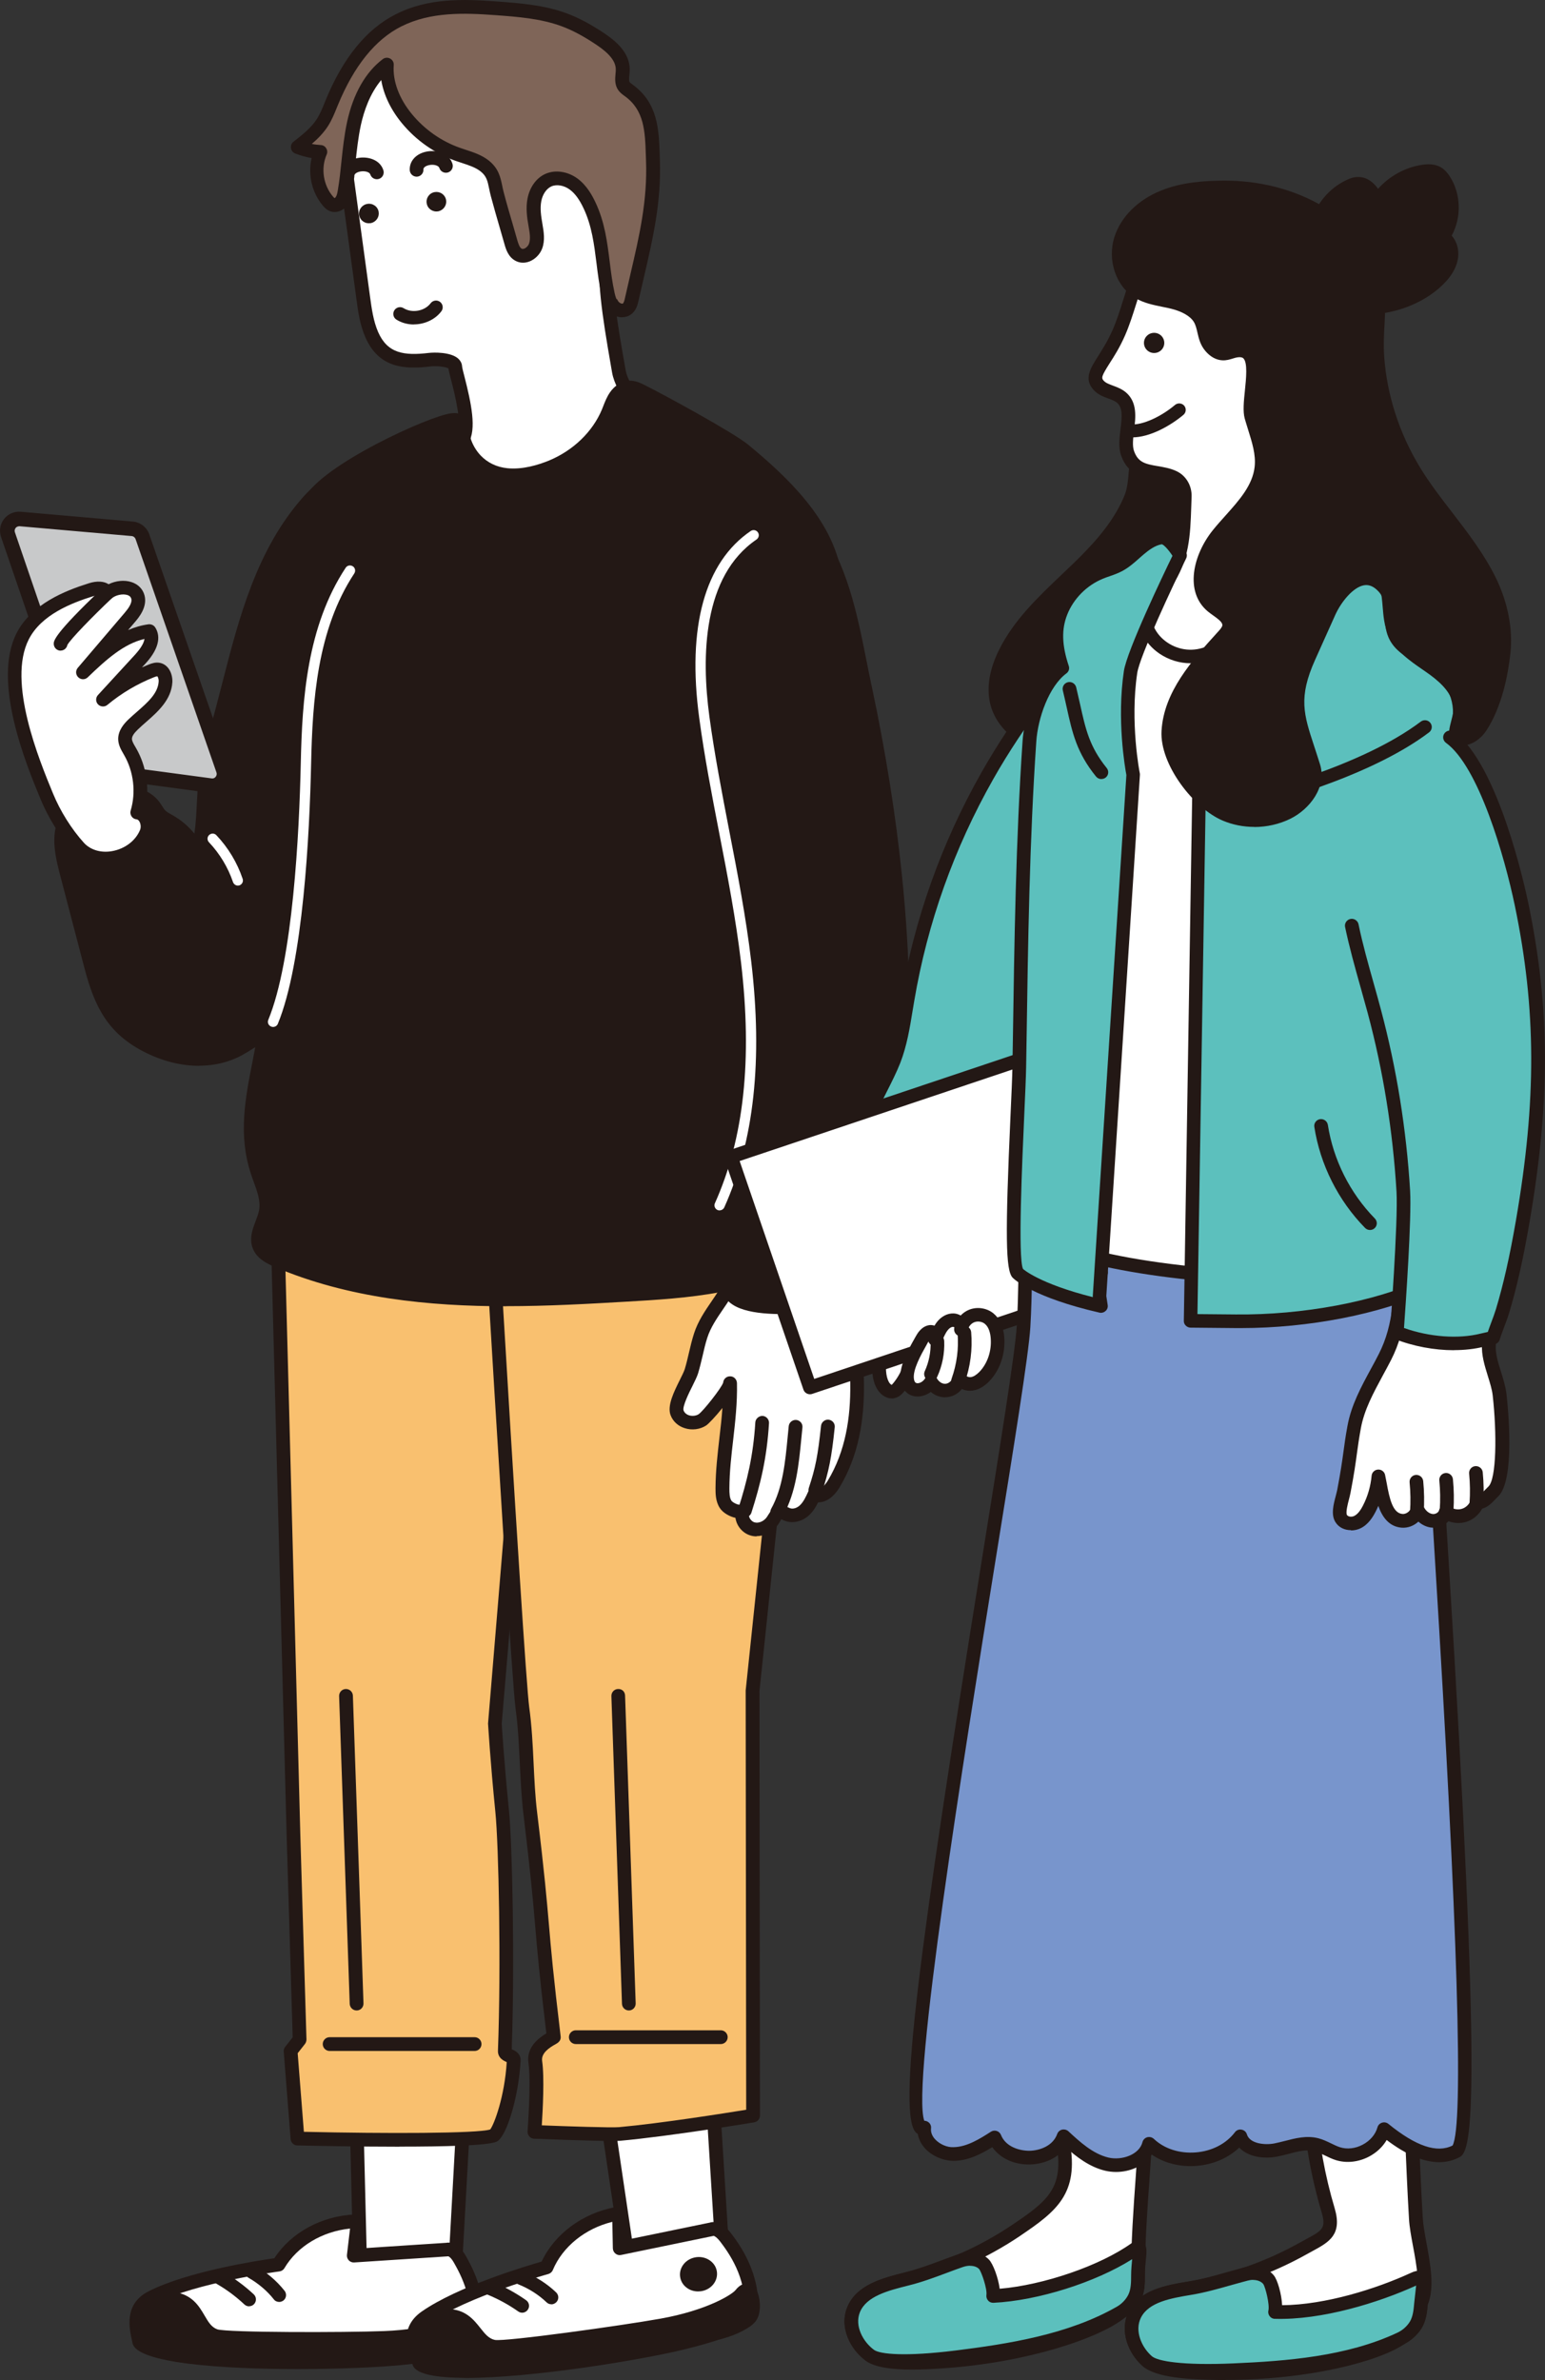 <?xml version="1.0" encoding="UTF-8"?><svg id="_レイヤー_2" xmlns="http://www.w3.org/2000/svg" viewBox="0 0 179.37 276.16"><rect x="0" y="0" width="179.37" height="276.16" fill="#333333" stroke="none"/><g id="text"><polygon points="53.77 246.54 52.87 262.69 41.83 263.47 41.4 245.8 53.77 246.54" fill="#fff"/><path d="M41.83,264.26c-.2,0-.39-.07-.54-.21-.16-.15-.26-.35-.26-.57l-.43-17.67c0-.22.08-.44.24-.59.16-.16.37-.23.6-.22l12.37.73c.44.03.77.4.75.84l-.9,16.16c-.02.4-.34.72-.74.75l-11.04.77s-.04,0-.06,0ZM42.21,246.65l.39,15.97,9.51-.67.81-14.66-10.71-.64Z" fill="#231815"/><path d="M32.33,262.77h0c1.75-2.95,5.13-4.85,8.9-5.02h.3s-.48,3.99-.48,3.99l10.87-.71s.7-.24,1.49,1.19c.8,1.43,2.66,4.91,1.71,8.93-.28,1.19-3.72,2-8.46,2.47-11.32,1.13-30,.33-30.5-1.89-.34-1.53-1.03-3.9,1.45-5.16,4.98-2.53,14.71-3.8,14.71-3.8Z" fill="#fff"/><path d="M34.56,274.89c-8.89,0-18.66-.69-19.17-2.99l-.05-.24c-.34-1.51-.98-4.33,1.92-5.8,4.55-2.31,12.72-3.57,14.59-3.83,1.93-2.97,5.47-4.91,9.34-5.08h.3c.24-.01.46.07.62.24.16.17.24.4.21.64l-.36,3.05,9.85-.64c.4-.08,1.39-.06,2.31,1.59.7,1.26,2.83,5.09,1.79,9.5-.24,1.03-1.5,2.32-9.16,3.08-2.66.27-7.29.48-12.18.48ZM40.62,258.59c-3.22.33-6.1,2.05-7.6,4.59-.12.21-.34.35-.58.38-.1.01-9.65,1.28-14.45,3.72-1.67.85-1.5,2.21-1.09,4.03l.06.24c1.22,1.42,18,2.43,29.64,1.27,7.2-.72,7.76-1.86,7.77-1.87.9-3.81-.94-7.11-1.64-8.35-.34-.62-.6-.76-.67-.79-.02,0-.05,0-.07,0l-10.87.71c-.22.02-.47-.07-.63-.25-.16-.17-.24-.41-.21-.64l.36-3.05ZM32.33,262.77h.01-.01Z" fill="#231815"/><path d="M44.65,271.28c5.77-.23,9-1.71,9.6-2.31,1.47-1.45,1.55,1.99.69,2.78-.38.35-.9.54-1.41.72-2.15.78-4.6.6-6.91.91-2.83.38-19.8.74-25.36-.03-2.47-.34-5.77-1.33-5.32-4.13.29-1.76,2.25-2.73,4.15-2.48,3.07.41,2.68,3.48,4.86,4.29,1.26.47,15.49.41,19.69.25Z" fill="#231815"/><path d="M32.94,274.61c-4.68,0-9.31-.13-11.79-.47-2.67-.37-4.48-1.18-5.39-2.42-.56-.76-.76-1.64-.6-2.63.34-2.09,2.55-3.47,5.04-3.14,2.11.28,2.91,1.64,3.55,2.73.44.75.79,1.35,1.48,1.6,1.2.38,14.79.38,19.38.2h0c5.46-.21,8.61-1.62,9.08-2.08.63-.62,1.18-.64,1.53-.53.28.08.78.35.98,1.22.21.89.07,2.52-.72,3.25-.5.46-1.13.69-1.68.89-1.53.55-3.17.65-4.75.75-.78.05-1.56.1-2.32.2-1.66.23-7.76.44-13.79.44ZM19.51,267.5c-1.27,0-2.58.64-2.78,1.84-.09.56.01,1.02.31,1.43.63.85,2.17,1.49,4.33,1.79,5.43.75,22.31.42,25.14.03.8-.11,1.62-.16,2.44-.21,1.54-.09,3-.18,4.31-.66.43-.16.87-.32,1.14-.56.21-.19.33-1,.28-1.51-1.04.87-4.51,2.21-10.01,2.43h0c-2.99.12-18.42.29-19.99-.3-1.22-.45-1.8-1.43-2.3-2.29-.58-.99-1.04-1.78-2.39-1.96-.16-.02-.32-.03-.48-.03Z" fill="#231815"/><path d="M32.41,267.1c-.24,0-.47-.1-.62-.3-.78-.99-1.8-1.85-2.95-2.51-.38-.22-.52-.7-.3-1.09.22-.38.7-.52,1.09-.3,1.32.75,2.5,1.76,3.41,2.91.27.35.21.85-.13,1.12-.15.11-.32.17-.49.17Z" fill="#231815"/><path d="M28.92,267.61c-.19,0-.39-.07-.55-.22-.96-.9-2.04-1.71-3.22-2.39-.38-.22-.51-.71-.29-1.09.22-.38.71-.51,1.09-.29,1.28.75,2.46,1.62,3.51,2.6.32.3.34.8.04,1.13-.16.17-.37.25-.58.25Z" fill="#231815"/><path d="M25.72,82.78c-.73,2.72-1.76,5.79-1.95,8.61-.17,2.56-.14,4.9-.77,7.47-.7-1.49-1.87-2.75-3.3-3.57-.36-.2-.74-.39-1.04-.68-.3-.3-.48-.69-.73-1.03-.78-1.06-2.15-1.57-3.46-1.58-1.32,0-2.6.42-3.82.91-.93.38-1.88.82-2.54,1.58-1.5,1.72-1,4.34-.43,6.55.96,3.68,1.93,7.36,2.89,11.04,1.16,4.42,2.63,7.36,6.8,9.39,3.23,1.58,7.21,2.01,10.36.28,17.7-9.77,16.01-41.51,16.52-58.49.09-2.85.12-5.75-.68-8.48-.15-.53-.43-1.13-.98-1.22-.32-.05-.63.1-.91.25-1.9,1.03-4.39,2.72-5.83,4.34-6.08,6.83-7.77,15.8-10.12,24.63Z" fill="#231815"/><path d="M23.12,123.67c-1.99,0-4.09-.49-6.11-1.48-4.44-2.17-6.01-5.28-7.22-9.91l-2.89-11.04c-.69-2.63-1.09-5.33.59-7.27.76-.88,1.82-1.38,2.84-1.79,1.2-.48,2.62-.92,4.12-.97,1.71.01,3.24.72,4.1,1.91.1.14.19.28.28.42.12.2.24.38.37.51.16.16.4.29.66.44l.21.12c.96.54,1.81,1.27,2.5,2.12.17-1.21.23-2.41.29-3.65.03-.57.06-1.15.1-1.74.16-2.29.83-4.67,1.48-6.97.17-.61.34-1.21.5-1.79.29-1.1.58-2.2.86-3.3,1.96-7.64,3.99-15.54,9.44-21.66,1.55-1.74,4.14-3.47,6.04-4.51.26-.14.8-.44,1.42-.34.76.12,1.3.72,1.61,1.78.82,2.79.8,5.72.71,8.73-.06,1.85-.09,3.87-.12,6.02-.26,17.61-.64,44.22-16.81,53.14-1.48.81-3.19,1.22-4.99,1.22ZM14.41,92.8c-1.21,0-2.43.43-3.48.85-.79.32-1.67.71-2.23,1.36-1.2,1.39-.83,3.62-.26,5.83l2.89,11.04c1.12,4.29,2.47,6.97,6.38,8.88,3.37,1.65,6.97,1.76,9.62.3,15.36-8.48,15.74-34.53,15.99-51.77.03-2.16.06-4.19.12-6.05.09-2.87.1-5.67-.65-8.24-.17-.57-.34-.65-.34-.65-.02,0-.11,0-.4.16-1.71.93-4.2,2.58-5.62,4.17-5.2,5.83-7.09,13.2-9.09,20.99-.28,1.1-.57,2.21-.86,3.31h0c-.16.59-.33,1.2-.5,1.81-.63,2.22-1.28,4.52-1.43,6.64-.04.58-.07,1.15-.1,1.71-.1,1.97-.19,3.84-.7,5.9-.08.33-.36.57-.7.6-.34.04-.66-.15-.8-.45-.63-1.34-1.69-2.48-2.97-3.21l-.19-.11c-.33-.18-.7-.38-1.02-.7-.26-.26-.44-.54-.6-.79-.07-.11-.14-.23-.22-.33-.57-.78-1.62-1.24-2.82-1.25h-.03ZM25.72,82.78h.01-.01Z" fill="#231815"/><path d="M61.15,117.69l-29.56,1.19,2.48,94.15.71,23.63-1.05,1.33.8,10.15s20.85.5,22.78-.35c.61-.27,2.11-4.27,2.33-8.74.03-.6-1.06-.43-1.03-1.08.37-9.75.1-23.81-.3-27.81-.63-6.23-.84-10.23-.84-10.23l2.55-30.63c.05-.43.45-.74.9-.7l.25-50.91Z" fill="#f9c06f"/><path d="M46.37,249.09c-5.01,0-10.13-.11-11.85-.15-.41,0-.74-.33-.78-.73l-.8-10.15c-.02-.2.04-.4.17-.56l.87-1.1-.7-23.34-2.48-94.15c-.01-.44.33-.8.76-.82l29.56-1.19c.22,0,.43.07.59.22.16.15.24.36.24.58l-.25,50.91c0,.22-.1.44-.26.59-.17.15-.38.22-.61.2l-2.58,30.6h0s.23,4,.84,10.08c.39,3.86.68,17.74.32,27.7.01,0,.03.01.04.02.28.12,1.03.44.99,1.29-.21,4.14-1.62,8.9-2.8,9.42-1.01.45-6.08.57-11.27.57ZM35.27,247.36c9.61.22,20.13.2,21.64-.27.46-.58,1.68-3.84,1.92-7.82,0,0,0,0,0,0-.29-.12-1.05-.45-1.02-1.32.37-9.91.09-23.86-.3-27.7-.62-6.18-.84-10.22-.85-10.26l2.55-30.74c.06-.57.42-1.04.9-1.27l.24-49.45-27.94,1.12,2.46,93.36.71,23.63c0,.19-.06.37-.17.52l-.85,1.08.72,9.12Z" fill="#231815"/><polygon points="82.88 245.73 83.78 260.18 72.95 262.47 70.59 246.54 82.88 245.73" fill="#fff"/><path d="M72.95,263.26c-.16,0-.32-.05-.45-.14-.18-.13-.3-.32-.33-.54l-2.36-15.93c-.03-.22.03-.44.17-.62.14-.17.34-.28.57-.29l12.29-.8c.19-.02.42.06.58.2.16.14.26.34.27.55l.9,14.45c.02.39-.24.75-.63.83l-10.83,2.29c-.06.01-.11.02-.17.02ZM71.51,247.27l2.11,14.24,9.33-1.97-.81-12.96-10.63.69Z" fill="#231815"/><path d="M63.45,263.09h0c1.33-3.16,4.42-5.51,8.12-6.2l.29-.05.08,4.03,10.67-2.2s.66-.34,1.64.97c.99,1.31,3.31,4.49,2.93,8.61-.11,1.22-3.41,2.49-8.04,3.61-11.05,2.68-29.67,4.45-30.47,2.32-.55-1.47-1.55-3.72.73-5.31,4.59-3.2,14.05-5.79,14.05-5.79Z" fill="#fff"/><path d="M54.11,275.91c-3.37,0-5.79-.4-6.18-1.45l-.08-.22c-.55-1.45-1.57-4.15,1.1-6.02,4.19-2.92,12.11-5.28,13.93-5.8,1.51-3.21,4.75-5.61,8.55-6.32l.29-.05c.23-.04.47.02.65.17.18.15.29.37.29.6l.06,3.07,9.67-1.99c.39-.13,1.37-.24,2.5,1.26.87,1.15,3.51,4.65,3.08,9.17-.1,1.06-1.17,2.5-8.65,4.31-5.08,1.23-17.59,3.28-25.22,3.28ZM71.08,257.81c-3.14.77-5.76,2.87-6.9,5.59-.09.23-.29.39-.52.46-.09.03-9.38,2.6-13.8,5.68-1.54,1.07-1.19,2.39-.52,4.14l.09.23c1.4,1.24,18.16-.07,29.53-2.82,7.03-1.7,7.43-2.91,7.44-2.92.36-3.89-1.91-6.91-2.77-8.05-.43-.56-.7-.67-.78-.69-.02,0-.05.01-.07.02l-10.67,2.2c-.23.05-.47,0-.66-.16-.19-.15-.29-.37-.3-.61l-.06-3.08ZM63.45,263.09h.01-.01ZM82.97,259.38s0,0,0,0h0ZM82.98,259.37s0,0,0,0c0,0,0,0,0,0Z" fill="#231815"/><path d="M76.82,269.82c5.68-1.02,8.68-2.93,9.2-3.61,1.26-1.64,1.81,1.76,1.07,2.66-.33.4-.82.66-1.3.91-2.02,1.07-4.48,1.23-6.72,1.85-2.75.77-19.51,3.45-25.12,3.46-2.5,0-5.9-.53-5.83-3.36.04-1.78,1.85-3.01,3.77-3.02,3.1-.02,3.13,3.08,5.41,3.58,1.31.29,15.4-1.72,19.53-2.46Z" fill="#231815"/><path d="M53.94,275.89c-2.69,0-4.59-.56-5.66-1.65-.66-.67-.98-1.52-.96-2.52.05-2.12,2.05-3.79,4.56-3.8h.03c2.11,0,3.08,1.23,3.86,2.21.54.68.97,1.23,1.69,1.38,1.24.21,14.7-1.66,19.22-2.47h0c5.38-.96,8.3-2.79,8.71-3.31.54-.7,1.08-.79,1.44-.74.29.04.82.24,1.14,1.07.33.86.42,2.49-.27,3.32-.43.52-1.05.85-1.54,1.11-1.44.76-3.05,1.09-4.61,1.4-.77.15-1.53.31-2.27.52-2.87.8-19.61,3.48-25.34,3.49h0ZM51.91,269.5h-.02c-1.41,0-2.95.87-2.98,2.25-.01.56.15,1.01.5,1.37.74.76,2.35,1.17,4.52,1.17h0c5.48,0,22.16-2.66,24.91-3.43.78-.22,1.59-.38,2.39-.54,1.51-.31,2.94-.6,4.18-1.25.4-.21.82-.43,1.05-.71.18-.22.19-1.04.07-1.54-.92,1-4.17,2.81-9.58,3.78-2.94.53-18.2,2.82-19.85,2.46-1.27-.28-1.97-1.17-2.59-1.95-.71-.9-1.27-1.61-2.61-1.61Z" fill="#231815"/><path d="M64.01,267.37c-.2,0-.4-.07-.55-.22-.91-.87-2.03-1.59-3.26-2.08-.41-.16-.61-.63-.44-1.04.16-.41.63-.61,1.04-.44,1.42.57,2.72,1.4,3.77,2.41.32.31.33.81.02,1.13-.16.16-.37.25-.57.25Z" fill="#231815"/><path d="M60.62,268.35c-.16,0-.32-.05-.46-.15-1.08-.76-2.26-1.41-3.52-1.93-.41-.17-.6-.63-.43-1.04.17-.41.64-.6,1.04-.43,1.37.56,2.65,1.27,3.83,2.1.36.25.45.75.19,1.11-.16.22-.4.34-.65.34Z" fill="#231815"/><path d="M57.02,141.96c.13,2.03,3.11,52.54,3.63,56.22.56,4.02.43,8.2.91,12.21,1.73,14.34.99,11.63,2.73,25.97,0,.07-2.42.99-2.14,2.87.34,2.35-.1,8.12-.1,8.12,0,0,8.68.35,9.88.24,5.88-.53,15.49-2.14,15.49-2.14l-.06-49.32s3.17-30.19,3.18-30.29l3.43-48.21-36.95,24.31Z" fill="#f9c06f"/><path d="M71.06,248.42c-2.47,0-8.29-.23-9.05-.26-.22,0-.42-.1-.56-.27s-.22-.37-.2-.59c0-.06.43-5.71.1-7.95-.19-1.33.51-2.47,2.08-3.41-.82-6.81-1.06-9.7-1.3-12.49-.24-2.85-.5-5.8-1.36-12.96-.23-1.92-.32-3.9-.42-5.82-.1-2.11-.2-4.3-.49-6.38-.39-2.79-2.13-31.21-3.53-54.56l-.1-1.72c-.03-.44.31-.82.75-.84.4-.02.82.31.84.75l.1,1.73c1.97,32.97,3.22,52.3,3.52,54.44.3,2.16.41,4.38.51,6.53.09,1.88.18,3.83.41,5.7.87,7.18,1.12,10.15,1.37,13.01.24,2.85.5,5.8,1.36,12.96.07.55-.39.79-.58.9-.74.4-1.7,1.04-1.57,1.95.28,1.89.07,5.77-.04,7.47,2.8.11,8.11.29,8.96.21,4.89-.44,12.49-1.65,14.77-2.02l-.06-48.65c.04-.38,3.14-29.9,3.18-30.35l3.44-48.2c.03-.44.42-.77.85-.74.44.03.77.41.74.85l-3.43,48.21s0,.1-3.18,30.31l.06,49.24c0,.39-.28.72-.67.79-.1.02-9.71,1.61-15.55,2.14-.18.02-.51.02-.94.02Z" fill="#231815"/><path d="M73.6,46.51s-1.46-1.74-1.76-3.43c-.69-3.93-2.03-11.17-1.22-13.39,1.32-3.62-.16-12.2-1.64-15.9-2.21-5.52-5.31-7.61-11.05-7.8-2.91-.1-5.9,0-8.76.48-.87.14-1.74.29-2.57.54-3.12.96-5.7,3.22-6.43,6.48-.54,2.42-.2,4.93.13,7.39.62,4.55,1.24,9.1,1.86,13.65.2,1.47.41,2.96,1,4.32,1.32,3.01,3.76,3.24,6.71,2.89.85-.1,2.93.01,2.96.83.03.82,2.04,6.52.84,8.41-.58.9-2.29,2.39-2.29,2.39l1.62,1.21c3.24,2.43,9.22,1.97,12.76-.14,3.99-2.38,7.82-7.93,7.82-7.93Z" fill="#fff"/><path d="M58.82,57.01c-2.33,0-4.6-.54-6.27-1.79l-1.62-1.21c-.19-.14-.31-.37-.32-.61,0-.24.09-.47.27-.63.45-.39,1.72-1.56,2.14-2.22.72-1.14-.23-4.85-.64-6.43-.18-.7-.28-1.1-.32-1.38-.31-.17-1.33-.31-2.09-.22-2.99.36-5.97.2-7.54-3.36-.65-1.47-.86-3.02-1.06-4.53l-1.86-13.65c-.32-2.38-.69-5.08-.12-7.67.74-3.32,3.34-5.96,6.97-7.07.89-.27,1.79-.42,2.67-.57,2.67-.44,5.58-.6,8.93-.49,6.15.21,9.45,2.53,11.76,8.3,1.41,3.52,3.11,12.45,1.65,16.47-.69,1.89.49,8.62,1.13,12.23l.13.75c.21,1.21,1.21,2.62,1.58,3.05.23.27.25.67.04.97-.16.23-3.98,5.72-8.07,8.16-1.98,1.18-4.71,1.89-7.37,1.89ZM52.65,53.31l.85.64c3.02,2.26,8.68,1.72,11.87-.19,3.13-1.87,6.23-5.87,7.24-7.23-.5-.69-1.32-1.99-1.55-3.31l-.13-.75c-.99-5.67-1.82-10.94-1.05-13.05,1.19-3.26-.14-11.61-1.63-15.33-2.06-5.14-4.86-7.11-10.33-7.3-3.24-.11-6.05.04-8.61.47-.87.14-1.68.28-2.47.52-3.07.94-5.27,3.14-5.88,5.89-.51,2.31-.18,4.75.14,7.11l1.86,13.65c.19,1.4.39,2.84.94,4.1,1.09,2.48,2.99,2.76,5.89,2.42.6-.07,2.5-.11,3.37.63.38.33.48.7.49.96.01.14.15.7.28,1.19.77,3.02,1.44,6.1.44,7.68-.38.6-1.14,1.36-1.71,1.9Z" fill="#231815"/><path d="M70.91,35.03c.1.21.22.41.38.58.38.39,1.03.57,1.48.26.36-.25.49-.71.58-1.14,1.22-5.51,2.68-10.4,2.46-16.17-.11-3.04-.04-6.06-2.75-8.03-.22-.16-.45-.31-.61-.54-.37-.55-.13-1.28-.14-1.94-.01-1.51-1.32-2.66-2.58-3.5-1.34-.9-2.76-1.71-4.27-2.27-2.49-.91-5.18-1.12-7.83-1.32-3.87-.29-7.81-.39-11.36,1.39-3.75,1.88-6.17,5.68-7.76,9.56-.32.78-.61,1.57-1.06,2.27-.73,1.15-1.83,2.01-2.9,2.85.85.34,1.76.54,2.68.59-.8,1.86-.45,4.17.87,5.71.15.17.32.35.54.42.38.12.8-.1,1.03-.42.23-.32.31-.73.38-1.12.44-2.62.51-5.3,1.08-7.9s1.72-5.2,3.84-6.8c-.16,2.27.85,4.49,2.29,6.24,1.55,1.89,3.62,3.34,5.92,4.15,1.08.38,2.24.64,3.14,1.36,1.16.92,1.11,1.98,1.44,3.26.49,1.86,1.05,3.7,1.58,5.55.16.57.37,1.21.9,1.48.74.38,1.68-.22,1.97-.99.29-.78.13-1.64,0-2.46-.17-.96-.31-1.95-.13-2.9.18-.96.73-1.89,1.62-2.3.95-.43,2.1-.16,2.94.45s1.4,1.54,1.85,2.48c1.58,3.35,1.37,6.82,2.16,10.32.07.3.15.61.28.89Z" fill="#7f6558"/><path d="M72.23,36.82c-.54,0-1.1-.23-1.52-.66-.22-.23-.39-.49-.53-.8,0,0,0,0,0,0-.16-.36-.26-.73-.33-1.04-.29-1.28-.45-2.56-.6-3.79-.28-2.22-.54-4.32-1.5-6.36-.49-1.04-1-1.73-1.6-2.17-.67-.5-1.53-.64-2.14-.37-.57.26-1.02.92-1.17,1.72-.16.83-.02,1.75.13,2.62.16.93.33,1.92-.03,2.88-.25.66-.81,1.23-1.47,1.49-.55.21-1.12.19-1.61-.07-.87-.45-1.14-1.4-1.3-1.97l-.53-1.84c-.36-1.24-.72-2.48-1.05-3.72-.08-.29-.13-.57-.19-.84-.18-.88-.3-1.46-.98-2-.59-.47-1.36-.72-2.18-.99-.24-.08-.48-.16-.72-.24-2.45-.87-4.62-2.39-6.27-4.4-1.29-1.57-2.1-3.29-2.38-4.98-1.33,1.58-2.01,3.62-2.36,5.2-.31,1.44-.48,2.96-.63,4.43-.12,1.13-.24,2.29-.44,3.44-.08.48-.19.99-.51,1.45-.46.65-1.26.94-1.93.72-.41-.13-.68-.41-.89-.65-1.29-1.51-1.77-3.63-1.32-5.54-.65-.11-1.29-.29-1.91-.53-.27-.11-.45-.34-.49-.63-.04-.28.07-.57.3-.74,1.01-.79,2.05-1.6,2.72-2.65.35-.56.61-1.18.88-1.85l.12-.3c2.02-4.92,4.76-8.28,8.14-9.98C49.68-.25,53.79-.12,57.69.17c2.67.2,5.43.4,8.05,1.36,1.41.52,2.83,1.27,4.44,2.35,1.25.84,2.92,2.19,2.93,4.16,0,.22-.02.44-.04.66-.04.35-.07.69.04.84.06.08.2.18.34.28,2.94,2.14,3.04,5.19,3.14,8.15l.02.55c.18,4.89-.8,9.12-1.84,13.59-.21.91-.43,1.84-.64,2.78-.09.41-.26,1.18-.91,1.62-.29.2-.63.3-.99.3ZM71.63,34.7c.07.15.14.27.23.36.15.15.38.21.45.16.13-.09.22-.5.25-.65.21-.95.43-1.88.64-2.8,1.02-4.37,1.98-8.49,1.8-13.17l-.02-.56c-.09-2.81-.18-5.23-2.41-6.86-.3-.21-.58-.42-.8-.73-.43-.63-.36-1.33-.31-1.89.02-.17.03-.33.03-.5,0-.92-.71-1.83-2.23-2.85-1.51-1.01-2.81-1.71-4.1-2.18-2.41-.88-5.05-1.08-7.62-1.27-3.67-.27-7.54-.4-10.94,1.3-3.03,1.52-5.51,4.6-7.38,9.15l-.12.29c-.28.7-.58,1.43-1.01,2.11-.52.81-1.19,1.49-1.89,2.09.34.07.69.11,1.04.13.26.01.5.15.63.38.14.22.16.5.05.73-.69,1.59-.39,3.55.74,4.87.12.14.17.17.19.18,0,0,.08-.05.13-.13.13-.18.19-.48.24-.79.19-1.1.31-2.24.42-3.34.16-1.51.33-3.07.66-4.6.71-3.25,2.14-5.76,4.14-7.27.25-.19.58-.21.86-.06.27.15.44.44.41.76-.13,1.85.62,3.87,2.11,5.68,1.47,1.78,3.39,3.14,5.57,3.91.22.08.45.15.68.23.92.3,1.87.61,2.69,1.26,1.13.91,1.34,1.93,1.55,2.93.05.24.1.49.17.75.32,1.23.68,2.46,1.04,3.68l.53,1.85c.12.42.27.87.5,1,.08.04.18.04.31,0,.24-.09.46-.32.55-.56.21-.56.09-1.26-.04-2-.19-1.06-.34-2.14-.13-3.24.25-1.32,1.02-2.4,2.07-2.87,1.14-.51,2.6-.3,3.74.54,1.08.8,1.71,1.97,2.09,2.78,1.07,2.27,1.36,4.6,1.64,6.84.15,1.2.3,2.43.57,3.64.05.23.12.5.23.74Z" fill="#231815"/><path d="M50.86,24.52c-.62.11-1.22-.3-1.32-.92-.11-.61.3-1.21.93-1.31.3-.05.59.01.84.18.25.17.43.44.48.74h0c.1.59-.28,1.15-.86,1.3-.03,0-.05.01-.08.02Z" fill="#231815"/><path d="M58.81,55.11c1.74.18,3.61-.28,5.24-.96,2.87-1.2,5.34-3.45,6.55-6.34.26-.62.47-1.27.85-1.82s.97-1.02,1.64-1.03c.22,0,.43.04.63.1.25.08.5.2.74.32,2.15,1.07,10.24,5.48,11.86,6.81,4.43,3.65,9.43,8.39,10.5,14.15,2.76,14.9-.07,32.03-1.07,47.01-.49,7.34-.52,14.99-1.66,22.26-.55,3.49-2.04,8.91-4.85,11.25-1.58,1.32-3.65,1.88-5.68,2.27-3.61.69-7.3.91-10.97,1.12-13.64.79-27.85,1.39-40.41-3.99-.84-.36-1.75-.82-2.1-1.68-.52-1.29.51-2.65.76-4.02.28-1.57-.48-3.1-.98-4.61-2.11-6.32.63-12.18,1.11-18.43.54-7.06.51-14.21.88-21.29.56-10.66-1.07-28.34,4.17-38.09,1.91-3.55,13.89-9.1,16.41-9.4.3-.04.63-.05.89.12.49.31.35,1.64.52,2.19.27.88.74,1.69,1.37,2.35,1.02,1.06,2.27,1.57,3.59,1.71Z" fill="#231815"/><path d="M58.77,151.57c-8.92,0-18.35-.92-26.89-4.57-1.05-.45-2.08-1.02-2.52-2.11-.46-1.14-.05-2.24.32-3.21.17-.44.32-.86.4-1.26.19-1.05-.21-2.16-.64-3.33-.11-.3-.22-.59-.31-.89-1.49-4.49-.65-8.77.16-12.9.37-1.91.76-3.88.91-5.84.32-4.13.44-8.37.55-12.46.08-2.89.17-5.87.32-8.8.13-2.56.14-5.55.15-8.72.02-9.86.05-22.14,4.12-29.7,2.09-3.89,14.51-9.52,17.02-9.82.41-.05.93-.06,1.4.23.66.42.73,1.28.79,2.03.02.22.04.49.07.6.24.77.65,1.47,1.19,2.04.81.84,1.85,1.34,3.09,1.47h0c1.78.18,3.62-.39,4.86-.9,2.8-1.17,5.04-3.33,6.12-5.91l.17-.43c.2-.51.41-1.04.75-1.54.57-.84,1.43-1.36,2.29-1.38.29,0,.58.04.89.14.29.09.57.23.84.36,2.2,1.09,10.31,5.51,12.02,6.91,4.71,3.88,9.67,8.66,10.78,14.62,2.14,11.55.97,24.24-.16,36.5-.34,3.72-.67,7.24-.9,10.7-.15,2.17-.25,4.38-.36,6.59-.25,5.21-.5,10.59-1.31,15.74-.32,2.02-1.63,8.82-5.13,11.74-1.77,1.48-4.05,2.06-6.04,2.44-3.73.71-7.63.93-11.07,1.13-4.33.25-9.03.52-13.88.52ZM52.84,49.5s-.12.01-.31.03c-2.44.29-14.05,5.73-15.8,8.99-3.88,7.21-3.91,19.26-3.93,28.95,0,3.19-.01,6.2-.15,8.8-.15,2.91-.24,5.89-.32,8.77-.12,4.11-.24,8.37-.56,12.54-.16,2.06-.55,4.07-.94,6.03-.81,4.12-1.57,8-.21,12.09.09.28.2.56.3.85.48,1.32.98,2.68.71,4.16-.1.54-.29,1.05-.47,1.53-.3.8-.56,1.49-.33,2.05.22.56.94.93,1.67,1.24,12.84,5.49,27.92,4.62,40.05,3.93,3.56-.2,7.24-.42,10.87-1.1,1.79-.34,3.82-.85,5.32-2.1,2.44-2.04,3.97-6.9,4.58-10.76.8-5.07,1.05-10.41,1.3-15.57.11-2.22.21-4.43.36-6.62.23-3.49.56-7.01.9-10.74,1.12-12.16,2.28-24.73.18-36.07-1.01-5.46-5.74-9.98-10.23-13.68-1.52-1.26-9.52-5.63-11.71-6.71-.2-.1-.41-.21-.63-.28-.14-.05-.26-.08-.37-.07-.4,0-.78.36-1,.68-.24.35-.41.78-.59,1.23l-.18.46c-1.25,2.97-3.79,5.43-6.98,6.77-1.4.59-3.52,1.24-5.63,1.02h0c-1.63-.17-3.01-.83-4.08-1.95-.71-.74-1.25-1.67-1.56-2.67-.08-.27-.11-.6-.14-.94-.02-.24-.05-.66-.11-.84Z" fill="#231815"/><path d="M91.29,142.47c-1.13-.02-2.25.12-3.32.42-.49.14-.98.32-1.36.64-1.34,1.13-1.03,3.93-1.82,5.52-1.02,2.07-2.72,3.73-3.44,5.96-.43,1.35-.66,2.75-1.07,4.1-.32,1.05-2.1,3.7-1.67,4.83.44,1.19,2.03,1.43,2.96.81.61-.41,3.21-3.6,3.19-4.26.1,4.23-.86,7.99-.89,12.19,0,.63.01,1.3.36,1.85s1.59,1.1,2.09.72c-.45.77.16,1.89,1.06,2.15.89.26,1.86-.22,2.35-.97.26-.4.5-.92.99-.93.25,0,.48.15.72.24.69.26,1.48-.02,2-.51.52-.49.83-1.15,1.12-1.8.88.44,1.78-.44,2.26-1.24,4.76-7.95,2.09-18.28.68-26.84-.05-.31-.11-.63-.26-.91-.34-.62-2.38-1.35-3.07-1.54-.94-.26-1.91-.4-2.88-.42Z" fill="#fff"/><path d="M87.85,178.27c-.24,0-.48-.03-.71-.1-.71-.2-1.33-.77-1.61-1.49-.07-.18-.12-.37-.15-.56-.65-.14-1.46-.57-1.83-1.17-.48-.76-.48-1.64-.48-2.28.01-2.02.24-3.95.45-5.81.14-1.18.27-2.33.35-3.49-.79.99-1.62,1.85-1.87,2.02-.7.47-1.67.6-2.52.32-.78-.25-1.36-.79-1.63-1.51-.41-1.1.39-2.7,1.09-4.11.25-.5.48-.97.56-1.23.19-.63.34-1.27.49-1.92.17-.74.35-1.48.58-2.2.46-1.43,1.27-2.62,2.06-3.77.53-.78,1.03-1.51,1.42-2.3.27-.54.39-1.3.53-2.1.23-1.38.47-2.81,1.49-3.68.51-.43,1.13-.65,1.66-.8,1.15-.32,2.35-.48,3.56-.45,1.04.02,2.07.17,3.07.45.03,0,2.96.83,3.56,1.93.22.41.29.83.34,1.17.17,1.01.35,2.04.54,3.09,1.42,7.98,3.03,17.02-1.32,24.29-.69,1.14-1.58,1.77-2.5,1.75-.25.51-.56,1.03-1.02,1.47-.8.76-1.91,1.02-2.83.68-.09-.03-.17-.07-.25-.11-.06-.03-.16-.08-.2-.08.03.03-.11.24-.19.37l-.12.19c-.57.88-1.56,1.4-2.53,1.4ZM86.34,174.43c.19,0,.37.07.53.21.28.25.32.69.13,1.02-.09.15-.02.35.01.43.11.26.34.48.58.55.58.16,1.18-.21,1.46-.64l.1-.16c.26-.42.69-1.12,1.55-1.13.35-.03.65.13.86.22l.15.07c.4.15.89-.07,1.17-.35.41-.39.68-.98.94-1.55.09-.2.26-.35.46-.42.21-.07.43-.06.62.04.32.16.87-.35,1.22-.94,4.05-6.75,2.49-15.48,1.12-23.19-.19-1.06-.37-2.1-.54-3.12-.04-.24-.08-.5-.17-.67-.22-.28-1.65-.89-2.58-1.15-.87-.24-1.77-.37-2.68-.39h0c-1.06-.03-2.1.11-3.09.39-.37.1-.78.24-1.06.48-.57.49-.77,1.62-.95,2.72-.15.88-.3,1.8-.67,2.54-.44.9-1,1.71-1.54,2.5-.75,1.1-1.47,2.15-1.85,3.35-.22.68-.38,1.38-.54,2.08-.16.68-.32,1.35-.52,2.02-.12.39-.37.89-.66,1.48-.36.71-1.19,2.39-1.03,2.84.13.33.41.49.62.56.38.12.84.07,1.14-.13.53-.37,2.63-3.02,2.84-3.66.03-.4.36-.73.78-.73.45-.02.8.34.82.78h0c.05,2.3-.2,4.48-.44,6.59-.21,1.82-.43,3.7-.44,5.63,0,.59.02,1.08.23,1.42.14.22.78.53,1.01.47.14-.1.29-.15.45-.15Z" fill="#231815"/><path d="M94.66,173.7c-.08,0-.17-.01-.25-.04-.42-.14-.64-.59-.51-1.01.78-2.34,1.05-3.76,1.42-7.21.05-.44.47-.76.88-.71.44.05.76.44.71.88-.37,3.55-.68,5.11-1.49,7.55-.11.33-.42.55-.76.55Z" fill="#231815"/><path d="M90.23,176.25c-.13,0-.26-.03-.39-.1-.39-.21-.52-.7-.31-1.08,1.35-2.42,1.64-5.45,1.92-8.38l.12-1.22c.05-.44.45-.75.88-.71.44.05.76.44.71.88l-.12,1.21c-.3,3.09-.61,6.29-2.12,9-.15.26-.42.41-.7.41Z" fill="#231815"/><path d="M86.48,176.08c-.08,0-.16-.01-.24-.04-.42-.13-.65-.58-.52-1,1.01-3.18,1.73-6.1,1.97-10,.03-.44.44-.76.84-.75.44.03.77.41.75.84-.25,4.06-.99,7.09-2.04,10.38-.11.34-.42.56-.76.56Z" fill="#231815"/><path d="M48.37,20.5c-.42,0-.78-.33-.8-.76-.05-1.07.76-1.94,2.01-2.16,1.17-.21,2.57.21,2.95,1.43.13.42-.1.87-.52,1-.42.13-.87-.1-1-.52-.09-.28-.63-.44-1.15-.34-.07.01-.72.14-.7.52.02.44-.32.81-.76.83-.01,0-.03,0-.04,0Z" fill="#231815"/><path d="M40.35,21.25c-.42,0-.78-.33-.8-.76-.05-1.07.76-1.94,2.01-2.16,1.18-.21,2.57.21,2.95,1.43.13.42-.1.87-.52,1-.42.13-.87-.1-1-.52-.09-.28-.62-.43-1.15-.34-.07.01-.72.14-.7.52.02.44-.32.81-.76.83-.01,0-.03,0-.04,0Z" fill="#231815"/><path d="M43.02,25.89c-.3.05-.59-.01-.84-.18-.25-.17-.43-.44-.48-.74-.11-.61.31-1.2.94-1.31.62-.11,1.22.3,1.32.92.1.59-.28,1.15-.86,1.3-.03,0-.05.01-.08.02Z" fill="#231815"/><path d="M79.74,264.06c.09.66.77,1.1,1.51,1,.74-.1,1.27-.72,1.18-1.37s-.77-1.1-1.51-1c-.74.1-1.27.72-1.18,1.37Z" fill="#231815"/><path d="M81.04,265.88c-.49,0-.96-.15-1.33-.44-.42-.31-.68-.76-.75-1.26h0c-.08-.54.09-1.09.46-1.52.35-.41.85-.67,1.4-.75,1.17-.16,2.26.59,2.41,1.68.15,1.09-.68,2.11-1.86,2.27-.11.01-.21.02-.32.02ZM81.12,263.47s-.06,0-.1,0c-.16.02-.31.1-.41.21-.05.06-.11.15-.09.26h0c.01.1.08.17.14.22.12.09.29.13.47.11.3-.04.53-.26.5-.48-.03-.19-.26-.33-.51-.33Z" fill="#231815"/><path d="M48.05,37.65c-.71,0-1.41-.18-2.02-.56-.37-.23-.48-.71-.25-1.08.23-.37.71-.48,1.08-.25.98.61,2.45.34,3.14-.58.26-.34.75-.41,1.09-.15.34.26.41.75.15,1.09-.74.98-1.97,1.52-3.2,1.52Z" fill="#231815"/><path d="M92.16,59.2c.76.45,1.46,1.06,2.04,1.86,3.99,5.47,4.84,12.29,6.21,18.72,1.55,7.28,2.76,14.64,3.51,22.05.88,8.69,1.14,17.45.58,26.16-.39,5.99.08,14.08-4.58,18.55-.39.37-.83.76-.94,1.28-.07.31-.02.63-.04.95-.06,1.06-.9,1.96-1.88,2.38-.98.42-2.08.46-3.14.47-1.87,0-8.92.64-9.28-2.16-.28-2.24-1.41-4.15-1.73-6.36-.38-2.54.33-5.25.38-7.81.1-4.77-.28-9.6-1.48-14.23-3.97-15.26-7.49-32.46-6.37-48.23.17-2.43.42-4.91,1.37-7.15,2.12-5.03,10.31-9.42,15.35-6.48Z" fill="#231815"/><path d="M90.95,152.48c-3.05,0-6.78-.38-7.1-2.93-.14-1.07-.48-2.07-.84-3.12-.35-1.02-.72-2.08-.89-3.22-.25-1.7-.06-3.43.14-5.11.11-.99.22-1.92.24-2.83.11-5.22-.36-9.8-1.46-14.01-3.6-13.84-7.58-31.86-6.39-48.49.18-2.45.43-5.05,1.43-7.41,1.3-3.07,4.73-5.99,8.53-7.26,2.98-.99,5.81-.85,7.96.4.88.52,1.65,1.22,2.28,2.08,3.5,4.8,4.65,10.57,5.76,16.15.19.96.38,1.92.59,2.87,1.62,7.61,2.81,15.06,3.53,22.14.93,9.1,1.12,17.94.58,26.29-.06.9-.1,1.85-.14,2.83-.23,5.73-.5,12.23-4.69,16.24-.38.36-.66.63-.72.88-.02.1-.02.25-.02.41,0,.14,0,.27,0,.41-.07,1.27-1,2.48-2.36,3.07-1.12.49-2.32.53-3.46.53-.23,0-.54.01-.9.02-.6.02-1.31.04-2.06.04ZM88.41,59.05c-1.03,0-2.15.19-3.3.57-3.4,1.13-6.44,3.69-7.57,6.36-.9,2.14-1.13,4.48-1.31,6.9-1.17,16.39,2.77,34.25,6.34,47.97,1.13,4.35,1.62,9.07,1.51,14.45-.02.99-.14,2-.25,2.98-.18,1.57-.37,3.2-.14,4.69.15,1,.47,1.94.82,2.94.37,1.08.76,2.2.92,3.44.22,1.73,5.72,1.55,7.53,1.49.39-.01.71-.02.95-.02.97,0,1.98-.03,2.83-.4.67-.29,1.36-.93,1.4-1.7,0-.09,0-.19,0-.28,0-.24-.01-.5.06-.8.16-.72.68-1.21,1.09-1.6,3.81-3.65,4.06-9.81,4.28-15.24.04-.99.08-1.95.14-2.87.54-8.26.34-17.02-.58-26.03-.71-7.02-1.89-14.41-3.5-21.97-.2-.96-.4-1.93-.59-2.9-1.08-5.41-2.19-11-5.48-15.52-.5-.69-1.11-1.24-1.8-1.65h0c-.96-.56-2.1-.84-3.35-.84Z" fill="#231815"/><path d="M83.54,140.45c-.08,0-.16-.02-.24-.05-.3-.14-.44-.49-.3-.79,3.37-7.51,4.36-16.65,3.03-27.94-.6-5.05-1.58-10.14-2.54-15.06-.84-4.34-1.71-8.83-2.31-13.29-1.43-10.57.64-18.08,5.98-21.71.27-.18.64-.12.83.16.19.27.11.64-.16.83-6.24,4.24-6.42,13.53-5.47,20.56.6,4.43,1.47,8.9,2.3,13.22.96,4.94,1.95,10.05,2.55,15.14,1.36,11.51.34,20.86-3.12,28.57-.1.22-.32.35-.55.35Z" fill="#fff"/><path d="M31.7,119.16c-.08,0-.15-.01-.23-.05-.31-.13-.45-.47-.32-.78,2.86-6.95,3.59-21.65,3.77-29.79.16-7.39.72-15.85,5.21-22.66.18-.28.55-.35.83-.17.28.18.35.55.17.83-4.32,6.55-4.85,14.81-5.01,22.03-.18,8.22-.93,23.09-3.86,30.22-.09.23-.32.37-.55.37Z" fill="#fff"/><path d="M15.36,61.37l-13.03-1.14c-.98-.09-1.73.87-1.41,1.8l9.05,26.42c.17.49.6.84,1.11.91l13.37,1.79c1.01.14,1.8-.84,1.47-1.8l-9.39-27.08c-.18-.51-.63-.87-1.17-.91Z" fill="#c8c9ca"/><path d="M24.64,92.01c-.1,0-.2,0-.3-.02l-13.37-1.79c-.84-.11-1.52-.68-1.8-1.48L.12,62.3c-.24-.71-.11-1.49.35-2.08.46-.59,1.19-.9,1.93-.84l13.03,1.14h0c.87.08,1.61.66,1.9,1.48l9.39,27.08c.25.73.11,1.53-.38,2.12-.42.52-1.05.81-1.71.81ZM2.21,61.07c-.22,0-.36.14-.4.2-.05.07-.16.25-.08.49l9.05,26.42c.06.19.23.32.42.35l13.37,1.79c.27.04.42-.12.47-.19.06-.07.17-.25.09-.5l-9.39-27.08c-.07-.19-.24-.33-.45-.35l-13.03-1.14s-.03,0-.05,0Z" fill="#231815"/><path d="M2.63,73.83c1.5-2.93,4.8-4.41,7.94-5.39.68-.21,1.65-.27,1.87.4,1.09-.92,3.2-.93,3.56.46.23.88-.4,1.72-.99,2.41-1.8,2.11-3.59,4.21-5.39,6.32,2.22-2.14,4.65-4.39,7.71-4.79.66,1.04-.22,2.34-1.05,3.24-1.44,1.57-2.89,3.14-4.33,4.71,1.68-1.4,3.59-2.53,5.63-3.34.26-.1.54-.2.82-.15.59.11.84.83.81,1.43-.12,2.12-2.23,3.47-3.76,4.94-.47.46-.94,1.02-.93,1.68,0,.54.33,1.02.6,1.49,1.21,2.11,1.51,4.71.82,7.04.99.09,1.45,1.41,1.07,2.33-1.27,3.07-5.73,4.07-7.85,1.72-1.51-1.68-2.88-3.87-3.74-5.96-2.01-4.89-5.35-13.5-2.78-18.54Z" fill="#fff"/><path d="M12.27,100.42c-1.46,0-2.8-.55-3.71-1.56-1.56-1.72-2.97-3.98-3.88-6.2-1.68-4.07-5.61-13.62-2.75-19.2h0c1.73-3.38,5.63-4.92,8.41-5.79.93-.29,1.73-.23,2.27.12.82-.41,1.83-.52,2.65-.25.78.25,1.32.8,1.52,1.55.35,1.36-.66,2.56-1.15,3.13l-.76.89c.75-.32,1.54-.56,2.37-.67.31-.03.61.1.78.36.51.8.72,2.18-1.14,4.21l-.4.43c.27-.12.54-.23.81-.34.36-.14.78-.28,1.26-.19,1.03.2,1.51,1.29,1.46,2.26-.12,2.03-1.68,3.41-3.06,4.62-.32.28-.64.56-.94.85-.47.45-.69.8-.69,1.09,0,.27.19.59.39.93l.1.17c1.19,2.07,1.57,4.61,1.08,6.95.26.17.49.41.67.71.43.71.5,1.66.19,2.41-.73,1.76-2.44,3.07-4.45,3.42-.34.06-.68.09-1.02.09ZM3.34,74.19h0c-2.52,4.93,1.21,14,2.81,17.87.84,2.05,2.15,4.14,3.59,5.73.75.83,1.98,1.2,3.27.97,1.48-.26,2.73-1.2,3.25-2.46.12-.29.09-.7-.08-.98-.09-.15-.2-.24-.33-.25-.24-.02-.45-.15-.58-.35-.13-.2-.17-.44-.1-.67.63-2.11.35-4.51-.75-6.42l-.09-.16c-.27-.46-.6-1.03-.61-1.72,0-1,.67-1.77,1.18-2.26.32-.3.65-.6,1-.9,1.26-1.1,2.44-2.14,2.52-3.51.02-.33-.11-.57-.16-.61-.05,0-.17.03-.38.11-1.96.78-3.79,1.86-5.41,3.21-.32.27-.8.24-1.09-.06-.29-.3-.29-.78,0-1.09l4.33-4.71c.33-.37.99-1.15,1.06-1.79-2.39.56-4.4,2.35-6.58,4.45-.31.3-.79.3-1.1,0-.31-.29-.34-.77-.06-1.1l5.39-6.32c.48-.56.95-1.2.82-1.7-.04-.13-.12-.32-.46-.43-.55-.17-1.34,0-1.81.39-.2.17-.47.23-.73.16-.25-.07-.46-.27-.54-.52-.05,0-.4-.04-.88.11-2.51.78-6.01,2.14-7.47,4.99Z" fill="#231815"/><path d="M7.04,75.5c-.44,0-.8-.36-.8-.8,0-.33,0-1.1,5.65-6.45.32-.3.83-.29,1.13.03.3.32.29.82-.03,1.13-2.26,2.14-4.84,4.79-5.17,5.43-.07.37-.39.65-.78.65ZM7.84,74.71h0s0,0,0,0Z" fill="#231815"/><path d="M27.62,102.76c-.25,0-.48-.16-.57-.41-.58-1.71-1.55-3.31-2.79-4.62-.23-.24-.22-.62.02-.84.24-.23.62-.22.84.02,1.36,1.43,2.42,3.18,3.05,5.06.11.31-.06.65-.37.76-.06.02-.13.03-.19.03Z" fill="#fff"/><path d="M55.1,237.98h-16.83c-.44,0-.8-.36-.8-.8s.36-.8.8-.8h16.83c.44,0,.8.36.8.8s-.36.8-.8.8Z" fill="#231815"/><path d="M83.68,237.18h-16.83c-.44,0-.8-.36-.8-.8s.36-.8.8-.8h16.83c.44,0,.8.36.8.8s-.36.8-.8.8Z" fill="#231815"/><path d="M41.4,233.28c-.43,0-.78-.34-.8-.77l-1.23-35.71c-.01-.44.33-.81.77-.82,0,0,.02,0,.03,0,.43,0,.78.34.8.77l1.23,35.71c.01.44-.33.81-.77.82,0,0-.02,0-.03,0Z" fill="#231815"/><path d="M73.01,233.28c-.43,0-.78-.34-.8-.77l-1.23-35.71c-.01-.44.33-.81.77-.82.49-.02.81.33.82.77l1.23,35.71c.01.44-.33.81-.77.82,0,0-.02,0-.03,0Z" fill="#231815"/><path d="M126.59,64.51c-3.49,3.6-7.67,6.75-9.89,11.23-.88,1.76-1.42,3.78-.98,5.7.69,2.98,3.77,5.06,6.86,5.19,3.09.13,6.07-1.41,8.25-3.58s3.67-4.91,4.97-7.69c2.23-4.76,4-9.74,5.28-14.83.56-2.22,1.02-4.54.57-6.79-.91-4.56-6.57-7.08-9.14-2.35-.89,1.64-.45,4.44-1.19,6.3-1.02,2.57-2.82,4.86-4.74,6.83Z" fill="#231815"/><path d="M122.93,87.41c-.13,0-.25,0-.38,0-3.6-.15-6.87-2.64-7.6-5.79-.43-1.87-.08-3.97,1.04-6.22,1.71-3.45,4.53-6.12,7.26-8.72.94-.89,1.88-1.78,2.77-2.71h0c2.24-2.31,3.73-4.46,4.57-6.58.3-.76.39-1.79.47-2.79.1-1.27.21-2.58.76-3.6,1.17-2.16,3.07-3.21,5.23-2.89,2.56.38,4.82,2.68,5.38,5.46.49,2.47-.04,4.98-.58,7.13-1.29,5.14-3.08,10.18-5.33,14.97-1.22,2.61-2.79,5.59-5.13,7.91-2.46,2.44-5.53,3.82-8.47,3.82ZM127.16,65.05c-.91.94-1.86,1.84-2.82,2.75-2.63,2.5-5.35,5.08-6.93,8.28-.66,1.32-1.35,3.3-.91,5.18.58,2.49,3.21,4.46,6.12,4.58,2.59.12,5.41-1.11,7.66-3.35,2.17-2.15,3.65-4.98,4.82-7.47,2.21-4.7,3.96-9.65,5.23-14.69.5-1.99.99-4.29.56-6.45-.43-2.16-2.14-3.93-4.06-4.22-1.48-.21-2.76.52-3.6,2.08-.4.73-.49,1.82-.58,2.98-.09,1.11-.18,2.26-.57,3.23-.91,2.31-2.52,4.63-4.9,7.09h0Z" fill="#231815"/><path d="M105.44,144.04c-.41.97-.99,1.85-1.46,2.79-1.68,3.37-1.82,7.26-1.93,11.01-.03.99-.04,2.02.43,2.89.24.44.7.84,1.18.73.29-.07.51-.3.69-.53,1.21-1.51,1.84-3.47,1.73-5.4-.02-.35-.06-.71.05-1.04.32-.94,1.78-1.39,1.66-2.38l-2.36-8.07Z" fill="#fff"/><path d="M103.51,162.26c-.74,0-1.38-.55-1.72-1.16-.59-1.07-.56-2.3-.53-3.29.1-3.63.22-7.75,2.01-11.34.19-.39.4-.76.62-1.14.31-.55.6-1.06.83-1.6.17-.4.63-.59,1.04-.42.4.17.59.63.42,1.03-.26.62-.59,1.2-.9,1.76-.2.36-.4.71-.58,1.08-1.63,3.27-1.75,7.21-1.84,10.68-.02.84-.05,1.79.33,2.49.12.22.28.33.33.34,0,0,.07-.05.23-.25,1.09-1.36,1.65-3.13,1.56-4.86-.03-.46-.06-.89.09-1.33.21-.61.67-1.02,1.07-1.37.27-.24.57-.51.56-.66-.05-.43.25-.82.69-.87.44-.06.83.25.88.68.12.96-.57,1.57-1.07,2.02-.27.24-.55.49-.62.7-.05.14-.03.37-.02.62.13,2.24-.56,4.4-1.89,6.05-.27.33-.61.69-1.14.81-.12.03-.23.04-.34.04Z" fill="#231815"/><path d="M114.62,90.03c-4.56,8.05-7.72,16.89-9.26,25.99-.4,2.37-.7,4.79-1.58,7.03-1.61,4.12-5.15,8.41-3.19,12.37,1.53,3.09,5.87,3.88,9.1,2.62,9.38-3.68,13.3-11.39,14.64-20.7.88-6.17,1.62-12.36,2.28-18.55.48-4.56.51-9.47,1.81-13.86,1.11-3.76,2.78-5.94,1.42-10.22-5.35,1.46-9.24,5.98-12.29,10.58-1.03,1.55-2,3.13-2.92,4.75Z" fill="#5cc0bd"/><path d="M106.54,139.4c-2.71,0-5.43-1.13-6.66-3.63-1.63-3.3.06-6.64,1.7-9.87.52-1.04,1.07-2.11,1.47-3.13.71-1.83,1.04-3.84,1.36-5.79l.18-1.09c1.56-9.23,4.71-18.06,9.35-26.25.93-1.64,1.92-3.25,2.94-4.79,2.59-3.89,6.72-9.26,12.74-10.9.42-.11.84.12.97.52,1.13,3.55.32,5.77-.62,8.35-.26.73-.54,1.49-.79,2.33-.93,3.14-1.2,6.61-1.46,9.98-.1,1.26-.19,2.51-.32,3.74-.71,6.76-1.46,12.84-2.28,18.58-1.57,10.96-6.52,17.94-15.13,21.32-1.06.42-2.25.63-3.44.63ZM129.28,75.69c-5.11,1.74-8.75,6.51-11.08,10.02-1,1.51-1.98,3.09-2.89,4.7h0c-4.55,8.03-7.64,16.69-9.17,25.74l-.18,1.07c-.33,2.03-.67,4.13-1.44,6.11-.43,1.09-.99,2.2-1.53,3.27-1.53,3.02-2.97,5.88-1.69,8.48,1.34,2.71,5.26,3.34,8.09,2.23,8.04-3.16,12.66-9.73,14.15-20.08.82-5.72,1.56-11.78,2.27-18.52.13-1.21.22-2.45.32-3.7.27-3.44.54-7,1.52-10.3.26-.88.55-1.67.82-2.42.8-2.2,1.45-3.97.81-6.59ZM114.62,90.03h.01-.01Z" fill="#231815"/><polygon points="131.02 148.59 94.03 160.99 84.87 134.23 121.85 121.82 131.02 148.59" fill="#fff"/><path d="M94.03,161.78c-.33,0-.64-.21-.75-.53l-9.17-26.77c-.07-.2-.05-.41.04-.6s.26-.33.46-.4l36.98-12.4c.42-.14.86.08,1.01.49l9.17,26.77c.07.2.05.41-.04.6-.09.19-.26.33-.46.4l-36.98,12.4c-.08.03-.17.04-.25.04ZM85.87,134.72l8.66,25.28,35.48-11.9-8.66-25.28-35.48,11.9Z" fill="#231815"/><path d="M109.91,161.33c.75-.09,1.39-.72,1.5-1.46.22.52.86.77,1.42.69.56-.08,1.05-.43,1.45-.83,1.15-1.18,1.67-2.89,1.54-4.52-.07-.82-.32-1.69-.97-2.21-.55-.45-1.35-.57-2.01-.31s-1.16.88-1.26,1.58c.18-.51-.33-1.07-.88-1.09-.55-.02-1.04.35-1.36.79s-.51.95-.78,1.42c.36-.29-.1-.92-.56-.85-.46.07-.76.5-.98.9-.68,1.21-1.93,3.29-1.67,4.73.29,1.56,2.02,1.31,2.74.17.37.63,1.05,1.09,1.82,1Z" fill="#fff"/><path d="M109.71,162.13c-.6,0-1.18-.22-1.65-.62-.57.42-1.27.62-1.91.5-.82-.15-1.41-.79-1.58-1.7-.3-1.62.85-3.65,1.61-5l.14-.25c.18-.32.65-1.16,1.56-1.3.21-.03.42,0,.61.06.06-.1.13-.21.2-.31.53-.74,1.28-1.14,2.03-1.11.28.01.56.1.81.24.28-.29.62-.53,1.01-.68.93-.36,2.03-.19,2.8.44.72.59,1.16,1.54,1.25,2.76.15,1.92-.5,3.84-1.76,5.13-.6.61-1.24.97-1.9,1.06-.44.06-.88,0-1.26-.18-.4.51-1,.86-1.66.94h0c-.1.01-.2.02-.3.02ZM108.09,159.55s.01,0,.02,0c.28,0,.53.16.67.4.18.32.57.67,1.03.61h0c.39-.05.75-.4.81-.79.05-.35.33-.62.68-.67.37-.05.7.15.83.47.06.15.34.25.58.22.31-.04.64-.25.99-.6.94-.97,1.44-2.43,1.32-3.91-.04-.55-.2-1.28-.68-1.67-.33-.27-.82-.34-1.22-.19-.34.13-.62.44-.73.79-.01.11-.04.21-.07.32-.14.38-.53.6-.94.5-.4-.1-.65-.47-.6-.87,0-.05.01-.1.02-.15.01,0-.1-.05-.15-.05-.22,0-.47.17-.68.46-.17.24-.29.5-.42.76-.04.08-.08.16-.12.24-.06.22-.19.42-.38.58-.3.24-.72.24-1.02,0-.11-.09-.19-.21-.24-.34-.03.05-.06.11-.1.17l-.14.26c-.61,1.08-1.63,2.89-1.44,3.95.07.4.25.43.32.45.27.06.72-.14.97-.55.15-.23.4-.37.67-.37Z" fill="#231815"/><path d="M108.09,160.22c-.11,0-.22-.02-.33-.07-.4-.18-.58-.64-.4-1.04.49-1.07.72-2.25.68-3.42-.02-.43.32-.8.76-.82.5,0,.81.32.82.75.06,1.41-.22,2.84-.81,4.13-.13.29-.42.46-.72.46Z" fill="#231815"/><path d="M111.23,161.01c-.09,0-.18-.01-.27-.05-.41-.15-.63-.6-.48-1,.6-1.67.84-3.49.69-5.25-.04-.43.29-.81.72-.85.46-.04.82.28.86.71.17,1.99-.09,4.03-.77,5.91-.12.32-.42.52-.75.52Z" fill="#231815"/><path d="M151.4,260.84c-4.08,2.29-8.56,3.87-13.19,4.64-2.46.41-5.36.87-6.46,3.07-.9,1.8-.07,4.09,1.46,5.42s6.34,1.37,8.37,1.4c9.26.11,17.86-1.88,20.99-4.01.66-.45,1.37-.9,1.79-1.58.46-.75.55-1.66.62-2.54,1.15-2.6-.43-7.04-.59-9.82-.29-5.03-.46-10.08-.7-15.12-.01-.28-.03-.58-.15-.84-.43-.9-1.73-.8-2.7-.54-3.02.82-5.97,1.87-8.82,3.13.25,4.19.98,8.36,2.18,12.39.82,2.76-.57,3.14-2.79,4.38Z" fill="#fff"/><path d="M142.33,276.16c-.25,0-.5,0-.75,0-3.55-.04-7.35-.26-8.89-1.59-1.68-1.45-2.78-4.1-1.65-6.36,1.27-2.54,4.41-3.06,6.94-3.48,4.66-.78,9.01-2.31,13.03-4.57l.68-.37c1.81-.98,2.3-1.24,1.74-3.11-1.22-4.09-1.96-8.31-2.21-12.57-.02-.33.17-.63.47-.76,2.88-1.27,5.89-2.34,8.93-3.17,1.79-.48,3.11-.14,3.63.96.19.4.21.81.23,1.13.09,1.83.17,3.67.24,5.5.14,3.2.27,6.41.46,9.6.05.83.24,1.86.44,2.94.44,2.41.95,5.13.14,7.11-.07.85-.18,1.88-.73,2.76-.48.77-1.22,1.28-1.87,1.72l-.14.1c-3,2.04-11.2,4.15-20.69,4.15ZM152.84,244.56c.27,3.95.98,7.88,2.11,11.67.91,3.07-.67,3.93-2.5,4.93l-.66.36h0c-4.18,2.35-8.7,3.94-13.45,4.73-2.39.4-4.97.83-5.89,2.65-.77,1.53.08,3.45,1.27,4.48,1.3,1.12,6.21,1.18,7.82,1.2,9.2.1,17.65-1.88,20.57-3.87l.15-.1c.57-.39,1.11-.75,1.41-1.24.37-.61.44-1.41.51-2.2,0-.09.03-.17.06-.25.69-1.55.22-4.09-.2-6.33-.21-1.13-.41-2.2-.46-3.13-.19-3.21-.32-6.42-.46-9.63-.08-1.83-.15-3.67-.24-5.5,0-.21-.02-.42-.08-.54-.17-.36-1.04-.32-1.77-.12-2.79.76-5.55,1.73-8.2,2.87ZM151.4,260.84h.01-.01Z" fill="#231815"/><path d="M147.27,264.51c-.57-.68-1.59-.92-2.64-.64-2.15.56-4.21,1.25-6.42,1.62-2.46.41-5.36.87-6.46,3.07-.9,1.8-.07,4.09,1.46,5.42s8,1.11,10.03,1.02c6.74-.3,13.49-.89,19.33-3.64.73-.34,1.37-.9,1.79-1.58.46-.75.55-1.66.62-2.54.17-2.06.75-3.52-.89-2.77-4.65,2.13-10.94,3.96-16.06,3.79.22-.93-.35-3.26-.76-3.75Z" fill="#5cc0bd"/><path d="M140.19,275.86c-3.99,0-6.5-.43-7.5-1.29-1.68-1.45-2.78-4.1-1.65-6.36,1.27-2.54,4.41-3.06,6.94-3.48,1.58-.26,2.98-.66,4.45-1.08.66-.19,1.33-.37,2-.55,1.38-.35,2.7,0,3.45.91h0c.45.54.91,2.21.97,3.47,5.04-.04,10.94-1.91,14.9-3.73.3-.14,1.11-.51,1.73-.05.66.48.55,1.36.4,2.48-.04.34-.09.72-.13,1.12-.07.87-.17,1.96-.74,2.88-.49.8-1.24,1.47-2.12,1.88-6.16,2.9-13.36,3.44-19.63,3.71-1.11.05-2.15.07-3.1.07ZM145.49,264.54c-.21,0-.43.03-.65.09-.66.17-1.31.36-1.97.54-1.45.41-2.96.84-4.52,1.1-2.39.4-4.97.83-5.89,2.65-.77,1.53.08,3.45,1.27,4.48.66.57,3.5,1.09,9.48.83,6.11-.27,13.13-.79,19.02-3.56.6-.28,1.12-.74,1.45-1.28.37-.61.44-1.41.51-2.2.04-.43.09-.83.13-1.19.03-.25.07-.56.09-.8-4.34,1.98-10.96,4.03-16.41,3.86-.24,0-.46-.12-.6-.31-.14-.19-.2-.43-.14-.65.16-.7-.35-2.73-.6-3.08-.25-.3-.67-.47-1.17-.47Z" fill="#231815"/><path d="M118.04,258.75c-3.88,2.61-8.22,4.54-12.76,5.68-2.41.61-5.27,1.29-6.19,3.58-.75,1.87.27,4.08,1.9,5.28,1.63,1.2,6.43.86,8.46.72,9.24-.63,17.65-3.3,20.59-5.68.62-.5,1.29-1,1.65-1.72.4-.79.41-1.7.41-2.58.01-7.3.98-14.58,1.09-21.92,0-.57,0-1.17-.31-1.64-.47-.72-1.45-.89-2.32-.93-2.23-.09-4.48.25-6.58,1-.37.13-.75.29-1,.6-.23.29-.3.67-.34,1.03-.24,2.19.41,4.37.79,6.54.96,5.44-1.18,7.2-5.39,10.03Z" fill="#fff"/><path d="M105.85,274.95c-2.25,0-4.26-.24-5.33-1.02-1.79-1.31-3.11-3.86-2.16-6.2,1.06-2.63,4.15-3.4,6.63-4.03,4.58-1.15,8.79-3.02,12.61-5.6h0c4.04-2.72,5.94-4.25,5.06-9.25-.09-.49-.19-.97-.28-1.46-.35-1.71-.71-3.49-.51-5.3.05-.45.15-.98.51-1.43.4-.51,1.02-.73,1.35-.85,2.18-.78,4.55-1.15,6.89-1.05.54.02,2.18.09,2.96,1.29.45.69.44,1.49.43,2.08-.05,3.51-.3,7.06-.54,10.48-.27,3.75-.54,7.63-.55,11.43,0,.88,0,1.97-.5,2.94-.41.81-1.11,1.37-1.73,1.86l-.13.11c-2.89,2.34-11.25,5.18-21.03,5.85-1.22.08-2.47.15-3.66.15ZM118.49,259.4h0c-3.98,2.68-8.35,4.63-13.01,5.79-2.35.59-4.89,1.23-5.65,3.11-.64,1.59.37,3.43,1.64,4.36,1.38,1.02,6.28.68,7.89.57,9.16-.63,17.44-3.29,20.18-5.5l.13-.11c.54-.43,1.05-.84,1.31-1.35.32-.64.33-1.48.33-2.23,0-3.86.28-7.76.55-11.54.24-3.4.49-6.92.54-10.4,0-.5,0-.94-.18-1.21-.22-.34-.78-.53-1.69-.57-2.1-.08-4.28.24-6.28.96-.25.09-.53.2-.64.34-.11.14-.15.41-.18.63-.17,1.58.15,3.16.49,4.83.1.5.2,1,.29,1.5,1.05,5.92-1.5,7.97-5.73,10.82Z" fill="#231815"/><path d="M114.23,262.74c-.62-.64-1.66-.79-2.68-.43-2.1.73-4.1,1.59-6.27,2.13-2.41.61-5.27,1.29-6.19,3.58-.75,1.87.27,4.08,1.9,5.28,1.63,1.2,8.07.47,10.09.22,6.69-.84,13.37-1.97,18.96-5.17.7-.4,1.29-1,1.65-1.72.4-.79.41-1.7.41-2.58,0-2.07.59-3.73-.29-3.11-4.16,2.97-11.41,5.24-16.52,5.48.14-.94-.62-3.22-1.06-3.68Z" fill="#5cc0bd"/><path d="M104.99,274.75c-2.22,0-3.72-.28-4.47-.83-1.79-1.31-3.11-3.86-2.16-6.2,1.06-2.63,4.15-3.4,6.63-4.03,1.55-.39,2.91-.89,4.35-1.43.65-.24,1.29-.48,1.95-.71,1.34-.46,2.69-.22,3.52.63.49.5,1.09,2.14,1.25,3.39,5.09-.43,11.65-2.67,15.3-5.28.56-.4.97-.3,1.23-.16.62.35.55,1.05.44,2.1-.05.51-.12,1.15-.12,1.8,0,.88,0,1.97-.5,2.94-.42.83-1.12,1.56-1.96,2.04-5.9,3.38-13.04,4.5-19.26,5.27-2.46.31-4.53.46-6.19.46ZM112.62,262.9c-.26,0-.53.05-.81.14-.65.22-1.28.46-1.92.7-1.41.53-2.88,1.07-4.41,1.45-2.35.59-4.89,1.23-5.65,3.11-.64,1.59.37,3.43,1.64,4.36.68.5,3.57.81,9.51.07,6.07-.76,13.02-1.84,18.67-5.07.58-.33,1.05-.82,1.34-1.39.32-.64.33-1.48.33-2.23,0-.71.07-1.37.12-1.9-4.26,2.69-10.94,4.81-16.1,5.06-.24.01-.47-.08-.62-.26-.16-.17-.23-.41-.2-.64.11-.71-.57-2.69-.85-3.02-.24-.25-.61-.37-1.04-.37Z" fill="#231815"/><path d="M156.57,35.38c-2.04-.56-3.4-1.99-3.91-4.01-.91-3.6.41-8.02,3.93-9.75.37-.18.76-.33,1.17-.31,1.03.05,1.68,1.09,2.14,2,1.17-1.83,3.17-3.12,5.34-3.43.55-.08,1.14-.09,1.62.18.33.19.57.49.78.81,1.27,1.97,1.22,4.69-.13,6.6.75.47,1.08,1.44.97,2.31s-.6,1.66-1.19,2.32c-2.45,2.71-7.17,4.27-10.72,3.29Z" fill="#231815"/><path d="M158.85,36.46c-.87,0-1.71-.1-2.49-.32-2.3-.63-3.88-2.26-4.47-4.57-.93-3.67.28-8.65,4.35-10.64.4-.2.95-.43,1.56-.39,1.01.04,1.72.71,2.19,1.37,1.31-1.48,3.16-2.5,5.14-2.79.56-.08,1.39-.14,2.13.28.51.29.84.75,1.05,1.06,1.32,2.03,1.38,4.77.23,6.88.58.66.86,1.59.74,2.55-.12.93-.58,1.86-1.38,2.74-2.15,2.38-5.77,3.84-9.03,3.84ZM157.7,22.1c-.24,0-.53.12-.75.23-3.32,1.63-4.29,5.78-3.51,8.86.45,1.77,1.61,2.96,3.35,3.44h0c3.16.87,7.6-.5,9.92-3.06.58-.64.92-1.28.99-1.89.08-.63-.17-1.27-.61-1.55-.18-.12-.31-.3-.35-.51-.04-.21,0-.43.13-.6,1.18-1.67,1.22-4.02.11-5.73-.18-.28-.34-.46-.5-.55-.23-.13-.59-.16-1.11-.08-1.95.29-3.73,1.44-4.79,3.08-.15.24-.42.38-.71.36-.29-.01-.54-.18-.67-.43-.36-.72-.86-1.54-1.47-1.57-.01,0-.02,0-.03,0Z" fill="#231815"/><path d="M121.06,129.83c.06,3.2-1.17,6.07-1.55,9.21-.59,4.9-.37,10.01-.68,14.94-.63,9.95-16.53,95.73-11.52,92.91-.18,1.71,1.68,3.08,3.42,3.06,1.74-.02,3.3-.99,4.76-1.92,1.26,3.19,6.86,3.09,8.01-.14,1.48,1.36,3.05,2.78,5.01,3.24s4.41-.44,4.91-2.37c2.89,2.75,8.2,2.31,10.59-.87.47,1.52,2.51,1.91,4.09,1.6s3.17-1.01,4.74-.62c.88.22,1.64.76,2.5,1.04,2.15.69,4.75-.68,5.36-2.84,2.42,1.96,5.69,4.03,8.43,2.54,2.87-1.56-1.81-68.83-2.1-74.82-.36-7.54.73-15.4,1.23-22.92.72-10.65-1.61-23.61-1.61-23.61-.2-1.11-41.19,1.59-45.59,1.55,0,.02,0,.03,0,.05Z" fill="#7895cc"/><path d="M129.57,252.02c-.42,0-.84-.05-1.24-.14-1.84-.43-3.35-1.61-4.61-2.73-.87,1.21-2.4,1.96-4.17,2-1.82.04-3.46-.73-4.35-2.01-1.27.78-2.77,1.57-4.46,1.59-1.22,0-2.51-.54-3.34-1.44-.46-.5-.75-1.08-.85-1.69-.03-.02-.06-.04-.1-.06-2.44-1.67.36-21.94,7.57-66.74,2.05-12.75,3.82-23.77,4.02-26.87.12-1.94.16-3.96.2-5.9.06-2.99.12-6.09.48-9.08.16-1.3.45-2.55.74-3.76.43-1.81.84-3.52.8-5.34v-.02h.79-.79c0-.22.08-.44.23-.59.15-.15.38-.21.57-.25,1.41.04,7.1-.28,13.65-.62,32.45-1.7,32.51-1.37,32.71-.27.1.54,2.33,13.25,1.62,23.8-.14,2.1-.33,4.24-.52,6.38-.48,5.44-.97,11.08-.72,16.46.04.88.18,3.08.37,6.21,3.88,62.53,2.78,68.54,1.32,69.33-3.1,1.69-6.64-.56-8.5-1.97-.46.79-1.17,1.46-2.04,1.92-1.23.65-2.65.8-3.88.41-.44-.14-.85-.34-1.24-.53-.42-.2-.81-.4-1.21-.5-.95-.24-1.97.03-3.06.32-.44.12-.89.23-1.33.31-1.58.3-3.37,0-4.36-1.05-1.26,1.2-3,1.96-4.92,2.12-1.93.16-3.79-.31-5.24-1.31-.86,1.33-2.53,2.02-4.15,2.02ZM123.5,247.09c.2,0,.39.07.54.21,1.33,1.23,2.84,2.62,4.65,3.05,1.55.36,3.58-.33,3.95-1.8.07-.27.28-.48.55-.56.28-.07.56,0,.77.19,1.21,1.15,2.99,1.72,4.87,1.57,1.88-.15,3.53-1.01,4.54-2.34.18-.24.47-.36.77-.3.3.05.54.26.62.54.33,1.09,2.06,1.27,3.18,1.06.41-.08.82-.19,1.23-.29,1.24-.32,2.51-.65,3.85-.32.56.14,1.05.38,1.53.61.33.16.67.33,1.02.44.82.26,1.78.16,2.64-.3.85-.45,1.48-1.18,1.71-2.01.07-.26.27-.46.53-.54.26-.08.53-.03.74.14,3.2,2.6,5.64,3.42,7.45,2.51,1.3-2.33.61-25.18-2.04-67.91-.19-3.14-.33-5.35-.37-6.23-.26-5.49.24-11.17.72-16.67.19-2.13.37-4.25.51-6.35.63-9.39-1.12-20.56-1.52-22.97-2.94-.36-20.47.56-31.14,1.11-5.94.31-10.8.57-12.96.62-.06,1.74-.46,3.39-.84,4.99-.28,1.17-.56,2.38-.71,3.58-.35,2.91-.41,5.97-.47,8.92-.04,1.96-.08,4-.2,5.97-.2,3.18-1.89,13.7-4.04,27.02-3.69,22.91-9.8,60.94-8.27,65.05.15,0,.3.04.43.13.25.16.39.45.35.74-.06.56.22,1,.47,1.27.52.57,1.4.97,2.15.92,1.56-.02,3.1-1,4.33-1.79.2-.13.45-.16.67-.09.23.07.41.24.5.46.55,1.39,2.15,1.84,3.3,1.84,1.18-.02,2.73-.55,3.23-1.95.09-.25.3-.44.56-.5.06-.02.13-.02.19-.02ZM107.42,246.31h.01-.01Z" fill="#231815"/><path d="M127.83,146.07c2.48.57,5.54,1.1,9.31,1.53,1.2.14,2.56.21,4.02.23l10.9-.08,2.76-78.59-21.99.97s-8.55,16.8-9.78,20.44c-1.23,3.64.15,54.29.15,54.29l4.62,2.79v-1.59Z" fill="#fff"/><path d="M141.17,148.62c-1.52-.02-2.91-.1-4.12-.24-3.27-.37-6.25-.85-8.88-1.43l.07.04c.37.23.49.71.26,1.08-.23.37-.71.49-1.09.26l-4.62-2.79c-.23-.14-.37-.38-.38-.65-.14-5.2-1.35-50.89-.11-54.56,1.23-3.66,9.47-19.86,9.82-20.55.13-.25.39-.42.67-.43l21.99-.97c.2,0,.44.07.59.23.16.15.24.37.24.59l-2.76,78.59c-.01.42-.36.75-.79.76l-10.89.08ZM127.83,145.28c.06,0,.12,0,.18.02,2.69.62,5.8,1.13,9.22,1.52,1.16.13,2.49.21,3.94.22l10.12-.07,2.71-76.99-20.67.91c-1.32,2.6-8.43,16.69-9.52,19.93-.86,2.56-.37,33.29.18,53.6l3.08,1.86c-.03-.12-.04-.26,0-.39.08-.36.41-.61.77-.61Z" fill="#231815"/><path d="M154.42,68.04c-.55-.59-1.06-1.21-1.53-1.84-1.48-2.03-2.52-4.32-2.76-7.03-.15-1.69.04-3.38.23-5.06.15-1.32.31-2.68,1-3.82.6-.98,1.53-1.7,2.36-2.5,2.79-2.69,4.47-6.56,4.2-10.4-.59-8.3-11.07-14.15-18.78-11.66-2.58.83-4.93,2.53-6.23,4.89-1.39,2.52-1.85,5.38-3.01,8.01-1.6,3.62-3.53,4.78-2.33,6.1.68.75,1.89.76,2.66,1.43,1.72,1.49.02,4.57.71,6.47.96,2.66,3.42,1.89,5.32,2.76.87.4,1.36,1.32,1.32,2.27-.15,3.62,0,6.82-2.17,9.9-.66.94-1.58,1.79-2.57,2.58l.02.07c-.02.18-.04.35-.05.53-.2,3.92,4.04,6.57,7.67,4.97,4.34-1.91,10.89-5.02,13.12-7.3l.82-.37Z" fill="#fff"/><path d="M138.22,76.96c-1.26,0-2.51-.38-3.6-1.11-1.74-1.18-2.72-3.11-2.62-5.16,0-.17.02-.34.05-.52,0-.25.09-.5.28-.65,1.12-.89,1.88-1.66,2.42-2.42,1.79-2.55,1.88-5.21,1.98-8.28l.04-1.2c.03-.66-.32-1.28-.86-1.52-.52-.24-1.11-.34-1.74-.44-1.42-.24-3.19-.53-4-2.77-.35-.96-.21-2.05-.08-3.11.18-1.47.25-2.48-.4-3.04-.25-.22-.63-.36-1.02-.5-.57-.21-1.21-.45-1.7-.99-1.17-1.27-.39-2.5.51-3.91.49-.78,1.11-1.75,1.68-3.03.48-1.09.85-2.25,1.2-3.38.49-1.57,1.01-3.19,1.84-4.7,1.33-2.4,3.76-4.32,6.68-5.26,4.15-1.34,9.3-.45,13.45,2.32,3.78,2.52,6.1,6.18,6.37,10.03.28,3.96-1.38,8.08-4.43,11.02-.2.19-.41.38-.61.57-.63.57-1.23,1.12-1.62,1.77-.62,1.01-.76,2.33-.89,3.5-.18,1.62-.36,3.29-.22,4.91.2,2.34,1.06,4.51,2.61,6.63.43.59.92,1.18,1.47,1.78.17.19.24.44.19.69-.05.25-.22.45-.45.56l-.69.31c-2.35,2.29-8.48,5.26-13.26,7.36-.83.36-1.7.54-2.57.54ZM133.61,70.51c0,.08-.01.17-.02.25-.08,1.52.63,2.91,1.93,3.79,1.38.94,3.11,1.1,4.62.43,6.68-2.94,11.25-5.47,12.88-7.13.03-.03.06-.06.1-.09-.31-.37-.61-.75-.88-1.12-1.73-2.36-2.68-4.79-2.91-7.42-.15-1.77.04-3.52.23-5.21.15-1.33.31-2.83,1.11-4.14.51-.85,1.22-1.49,1.91-2.12.2-.18.39-.36.58-.54,2.72-2.62,4.2-6.28,3.96-9.78-.24-3.37-2.31-6.59-5.68-8.84-3.76-2.5-8.38-3.32-12.07-2.13-2.54.82-4.65,2.47-5.78,4.52-.76,1.37-1.23,2.85-1.72,4.41-.37,1.17-.75,2.37-1.26,3.54-.61,1.39-1.26,2.41-1.79,3.23-.95,1.5-.98,1.69-.68,2.02.24.26.63.4,1.08.57.49.18,1.04.39,1.51.79,1.33,1.15,1.12,2.88.93,4.41-.11.92-.22,1.78,0,2.39.47,1.31,1.28,1.5,2.77,1.75.7.12,1.43.24,2.14.57,1.13.52,1.83,1.71,1.77,3.01l-.04,1.19c-.11,3.19-.21,6.2-2.26,9.13-.57.81-1.35,1.62-2.44,2.51Z" fill="#231815"/><path d="M133.99,40.96c-.65,0-1.18-.52-1.18-1.17s.53-1.17,1.18-1.17,1.18.52,1.18,1.17-.53,1.17-1.18,1.17Z" fill="#231815"/><path d="M131.44,50.76c-.15,0-.29,0-.44-.02-.42-.04-.72-.41-.68-.82.04-.41.42-.71.83-.68,1.58.16,3.85-1.05,5.26-2.25.32-.27.8-.23,1.07.08.27.32.23.79-.08,1.06-1.48,1.24-3.86,2.62-5.96,2.62Z" fill="#231815"/><path d="M153.6,68.95c-5.23,12.49-14.37,21.49-14.37,21.49l-1,62.82,5.24.05c7.8.09,16.26-1.46,22.11-4.15.52-.24,1.06-.52,1.34-1.02.23-.41.23-.9.23-1.37-.04-6.84.31-31.39,2.03-38.06.8-3.1,2.31-6.45,2.45-9.66.13-2.99-.07-6-.87-8.9-.4-1.44-1.49-3.03-1.71-4.45-.19-1.29.68-2.56.47-3.95-.28-1.9-1.9-3.3-3.49-4.4-1.59-1.1-3.34-2.2-4.12-3.96-.58-1.3-.53-2.78-.71-4.19-.18-1.41-.71-2.94-1.98-3.61-1.49-.79-3.44-.02-4.5,1.29-.45.55-.75,1.18-1.02,1.83l-.11.25Z" fill="#5cc0bd"/><path d="M144.13,154.1c-.22,0-.45,0-.67,0l-5.24-.05c-.21,0-.41-.09-.56-.24-.15-.15-.23-.35-.22-.56l1-62.82c0-.2.09-.4.23-.54.09-.09,9.1-9.04,14.2-21.23l.73.3-.73-.3.73.3-.72-.34.1-.23c.26-.62.6-1.34,1.13-2.01,1.2-1.5,3.53-2.53,5.49-1.49,1.3.69,2.13,2.14,2.39,4.2.05.39.08.78.11,1.17.08,1.01.16,1.97.53,2.8.62,1.41,2.06,2.4,3.45,3.36l.4.28c1.61,1.12,3.49,2.69,3.82,4.93.13.86-.08,1.65-.26,2.35-.15.58-.29,1.12-.22,1.6.1.69.48,1.5.85,2.29.32.68.65,1.38.84,2.08.76,2.75,1.05,5.74.9,9.14-.1,2.28-.85,4.58-1.57,6.81-.34,1.05-.66,2.03-.91,3.01-1.65,6.36-2.05,29.98-2.01,37.86,0,.48,0,1.15-.32,1.75-.39.7-1.08,1.07-1.7,1.35-5.71,2.62-14,4.23-21.78,4.23ZM139.03,152.48l4.44.04c7.74.08,16.1-1.47,21.77-4.08.41-.19.82-.39.97-.68.13-.24.13-.64.13-.99-.03-5.9.24-31.24,2.06-38.26.26-1.02.6-2.08.93-3.1.69-2.13,1.4-4.33,1.49-6.4.15-3.24-.13-6.07-.84-8.66-.16-.57-.44-1.18-.75-1.83-.41-.89-.84-1.8-.98-2.72-.12-.79.07-1.52.25-2.22.16-.61.31-1.19.22-1.74-.24-1.65-1.82-2.94-3.16-3.87l-.39-.27c-1.5-1.03-3.19-2.2-3.99-4.02-.48-1.08-.57-2.21-.66-3.3-.03-.37-.06-.74-.11-1.11-.14-1.07-.52-2.46-1.56-3.02-1.15-.61-2.68.07-3.5,1.09-.41.51-.69,1.11-.91,1.64l-.09.21s-.02.04-.02.04c-4.77,11.39-12.86,20.01-14.32,21.51l-.99,61.71Z" fill="#231815"/><path d="M167.55,157.38c-1.69,0-3.37-.31-4.92-.95-.4-.17-.6-.62-.43-1.03.17-.4.63-.59,1.04-.43,2.79,1.14,6.11,1.11,8.87-.1.4-.17.87,0,1.05.4.18.4,0,.86-.41,1.03-1.62.7-3.41,1.06-5.2,1.06Z" fill="#231815"/><path d="M165.93,148.39c-.87.14-1.71.52-2.27,1.19-1.75,2.07-1.65,5.48-2.86,7.87-1.34,2.64-3.03,5.18-3.58,8.15-.5,2.7-.46,3.62-1.2,7.48-.17.86-.77,2.37-.31,3.12.37.6,1.24.71,1.87.4.63-.31,1.05-.93,1.38-1.56.6-1.16.97-2.43,1.08-3.74.36,1.51.41,4.6,2.28,5.14.65.18,1.39-.01,1.86-.49.16-.16.36-.37.57-.29.08.03.14.11.2.17.51.55,1.47.62,2.06.15.34-.27.6-.7,1.03-.73.21-.02.41.08.62.13.73.2,1.56-.04,2.06-.6.17-.19.31-.42.51-.57.21-.16.47-.22.71-.31,1.99-.69,2.01-3.23,2.19-4.95.25-2.36.23-4.74-.04-7.1-.26-2.31-.82-4.49-.46-6.79.3-1.97-.42-4.09-2.12-5.24-.6-.41-1.28-.68-1.96-.92-.99-.34-2.03-.61-3.08-.57-.18,0-.35.03-.52.05Z" fill="#fff"/><path d="M156.83,177.55c-.7,0-1.4-.29-1.8-.95-.53-.86-.21-2.06.05-3.03.06-.24.12-.46.16-.65.41-2.15.58-3.36.74-4.53.12-.91.24-1.76.46-2.95.44-2.42,1.6-4.54,2.71-6.59.32-.59.64-1.17.94-1.77.84-1.66,1.33-3.42,1.59-5.7l.79.09-.78-.14c.09-.83.19-1.7.97-2.46,1.22-1.19,3.06-1.22,4.35-1.13.7.05,1.53.13,2.35.39.93.3,1.75.81,2.37,1.22.82.55,1.74,1.24,2.37,2.21.62.96.35,1.64.11,2.23-.06.15-.13.33-.19.53-.2.66-.32,1.24-.36,1.76-.07.97.26,2.02.61,3.12.26.84.53,1.7.63,2.57.19,1.65,1.02,10-.98,11.88-.11.1-.22.22-.33.33-.39.41-.86.9-1.52,1.08-.39.72-1.06,1.29-1.85,1.53-.67.2-1.4.17-2.05-.08-.5.54-1.29.84-2.08.73-.52-.08-1.01-.32-1.42-.68-.52.48-1.22.76-1.96.7-1.48-.13-2.25-1.27-2.69-2.53-.1.24-.21.47-.33.7-.31.6-.83,1.46-1.73,1.9-.33.16-.72.25-1.1.25ZM166.17,149.29c-.86,0-1.82.13-2.41.71-.37.36-.42.72-.51,1.52,0,0,0,.05,0,.05-.28,2.47-.81,4.39-1.75,6.23-.31.6-.63,1.2-.96,1.8-1.1,2.04-2.15,3.96-2.55,6.13-.21,1.16-.33,1.99-.45,2.88-.15,1.13-.33,2.42-.75,4.61-.04.22-.11.48-.18.76-.13.49-.4,1.52-.23,1.81.13.2.53.26.84.11.36-.18.69-.56,1.02-1.21.55-1.06.89-2.25,1-3.45.03-.38.34-.69.73-.72.4-.03.74.23.83.6.06.27.12.6.19.96.33,1.84.71,3.5,1.83,3.59.4.04.89-.29.99-.7.08-.32.36-.56.69-.59.33-.04.65.15.79.45.21.45.6.78,1,.84.34.06.71-.16.78-.42.06-.26.26-.47.51-.55.25-.09.53-.04.75.12.38.3.93.4,1.4.25.46-.14.86-.53,1.01-.99.11-.33.41-.54.77-.54,0,0,0,0,0,0,.25,0,.51-.25.9-.66.13-.13.25-.26.39-.39.94-.89.99-6.17.5-10.56-.08-.72-.32-1.47-.57-2.28-.37-1.2-.76-2.44-.67-3.7.04-.64.18-1.32.42-2.1.08-.25.16-.46.24-.65.2-.49.21-.52.03-.81-.47-.73-1.23-1.3-1.91-1.75-.56-.37-1.23-.79-1.97-1.02-.65-.21-1.36-.28-1.96-.32-.22-.01-.47-.03-.72-.03ZM162.46,151.48l-.79-.09h0s.79.09.79.09Z" fill="#231815"/><path d="M164.49,176.25s-.03,0-.05,0c-.44-.03-.77-.4-.74-.83.08-1.14.06-2.29-.05-3.42-.04-.43.28-.82.71-.86.43-.04.82.27.87.71.12,1.21.14,2.45.06,3.68-.03.42-.38.73-.79.73Z" fill="#231815"/><path d="M167.94,176.03s-.03,0-.05,0c-.44-.03-.77-.4-.74-.83.08-1.15.06-2.3-.05-3.42-.04-.43.28-.82.71-.86.42-.05.82.27.87.71.12,1.21.14,2.45.06,3.68-.03.42-.38.73-.79.73Z" fill="#231815"/><path d="M171.4,175.23s-.03,0-.05,0c-.44-.03-.77-.4-.74-.83.08-1.14.06-2.3-.05-3.42-.04-.43.28-.82.71-.86.43-.04.82.27.87.7.12,1.21.14,2.45.06,3.68-.03.42-.38.73-.79.73Z" fill="#231815"/><path d="M156.44,97.37c-1.06,6.7,1.35,13.39,3.1,19.95,1.83,6.83,2.95,13.85,3.37,20.91.21,3.53.24,7.07.1,10.61-.06,1.53-1.2,5.59.54,6.39,1.88.87,4.05.78,6.12.68.62-.03,1.24-.06,1.83-.26,1.51-.51,1.95-2.08,2.36-3.44,1.03-3.41,1.75-6.92,2.35-10.43,2.24-12.99,2.69-24.19.01-37.08-1.04-5-4.4-20.01-10.79-19.02-5.28.82-8.19,6.66-8.98,11.68Z" fill="#5cc0bd"/><path d="M168.8,156.67c-2.28,0-4.73-.45-6.92-1.32-.32-.13-.52-.45-.5-.79,0-.13.95-12.85.75-16.29-.42-7.02-1.54-14.01-3.35-20.75-.27-.99-.55-1.99-.83-2.99-.64-2.27-1.3-4.63-1.79-6.97-.09-.42.19-.84.62-.93.42-.09.85.19.94.61.47,2.29,1.13,4.61,1.76,6.86.28,1.01.57,2.01.83,3.01,1.83,6.85,2.97,13.93,3.4,21.06.19,3.15-.52,13.33-.71,15.92,2.95,1.05,6.31,1.3,8.9.65l.83-.19c.13-.38.27-.75.41-1.13.19-.51.38-1.01.53-1.5.88-2.92,1.6-6.11,2.33-10.34,2.4-13.91,2.36-24.48-.13-36.48-1.19-5.73-4.21-16.17-8-18.91-.35-.26-.43-.75-.17-1.1.26-.35.75-.43,1.11-.17,5.15,3.73,8.28,18.22,8.62,19.86,2.54,12.21,2.57,22.94.14,37.06-.74,4.29-1.47,7.54-2.37,10.52-.16.53-.36,1.07-.57,1.61-.18.49-.37.98-.52,1.47-.08.27-.3.47-.58.53l-1.25.29c-1.07.27-2.25.4-3.48.4Z" fill="#231815"/><path d="M142.07,21.74c-2.39.01-4.82.21-7.03,1.11-2.21.9-4.18,2.61-4.91,4.86s.05,5.03,2.11,6.22c1.31.76,2.91.81,4.37,1.25,1,.3,2.11.86,2.67,1.78.64,1.05.41,2.28,1.28,3.27.36.41.84.75,1.39.77.52.02,1.01-.24,1.53-.33,3.49-.58,1.19,5.58,1.79,7.66.56,1.94,1.4,3.89,1.18,5.9-.34,3.09-3.03,5.3-5,7.73-1.96,2.43-3.12,6.38-.71,8.37.82.68,2.09,1.27,1.96,2.32-.06.44-.37.8-.67,1.13-2.92,3.23-6.14,6.73-6.39,11.06-.19,3.46,3.51,8.33,6.63,9.64,2.27.96,4.95.88,7.16-.21,2.02-.99,3.71-3.22,3.06-5.36-1.57-5.18-3.01-7.2-.55-12.7l2.34-5.21c.99-2.21,3.78-5.63,6.31-2.95,1.53,1.63.53,3.74,1.31,5.57.74,1.72,2.74,2.37,4.24,3.28,2.54,1.55,3.93,4.6,3.03,7.48-.13.41-.26.94.08,1.2.17.13.4.13.61.1.85-.12,1.57-.72,2.03-1.44,1.57-2.43,2.31-5.7,2.63-8.53.32-2.87-.37-5.87-1.65-8.44-2.3-4.63-6.12-8.36-8.8-12.79-2.38-3.95-3.86-8.49-4.2-13.08-.33-4.56,1.23-8.14-1.78-12.36-3.55-4.98-10.05-7.35-16.05-7.32Z" fill="#231815"/><path d="M145.62,95.95c-1.25,0-2.5-.24-3.66-.73-3.38-1.43-7.33-6.51-7.11-10.41.26-4.55,3.56-8.2,6.48-11.42l.11-.12c.19-.21.44-.49.47-.7.04-.34-.41-.69-1.05-1.15-.22-.16-.44-.31-.63-.47-2.74-2.27-1.74-6.57.6-9.46.45-.56.95-1.11,1.44-1.66,1.62-1.81,3.15-3.52,3.39-5.66.16-1.42-.3-2.84-.77-4.35-.13-.42-.26-.83-.38-1.25-.23-.82-.11-2.01.02-3.26.14-1.37.34-3.26-.19-3.74-.13-.12-.38-.16-.72-.1-.17.03-.33.08-.49.13-.35.11-.74.23-1.21.21-.7-.03-1.39-.4-1.95-1.05-.62-.71-.79-1.48-.95-2.16-.1-.45-.2-.87-.41-1.23-.49-.81-1.6-1.24-2.22-1.43-.49-.15-1-.25-1.5-.35-1.02-.21-2.07-.42-3.03-.98-2.29-1.33-3.35-4.39-2.47-7.14.75-2.31,2.7-4.26,5.36-5.34,2.48-1.02,5.22-1.16,7.33-1.17h.14c6.86,0,13.19,2.92,16.56,7.65,2.28,3.19,2.12,6.02,1.96,9.02-.07,1.2-.13,2.44-.04,3.75.32,4.44,1.74,8.85,4.09,12.74,1.13,1.88,2.51,3.67,3.85,5.4,1.79,2.33,3.64,4.74,4.98,7.44,1.43,2.89,2.05,6.04,1.73,8.88-.28,2.54-.99,6.14-2.75,8.87-.64,1-1.59,1.65-2.59,1.79-.48.07-.89-.02-1.2-.26-.81-.61-.48-1.66-.36-2.05.76-2.44-.35-5.14-2.69-6.58-.34-.21-.71-.4-1.08-.6-1.31-.69-2.8-1.48-3.48-3.05-.39-.9-.41-1.79-.43-2.65-.02-1.05-.05-1.96-.74-2.69-.54-.58-1.09-.81-1.67-.71-1.26.21-2.66,1.93-3.34,3.44l-2.34,5.21c-1.97,4.38-1.31,6.36-.13,9.96.22.68.46,1.4.71,2.2.79,2.59-1.2,5.18-3.47,6.29-1.29.63-2.73.95-4.17.95ZM143.91,39.86c.6,0,1.11.18,1.5.55,1.1,1.02.88,3.07.68,5.05-.11,1.05-.22,2.14-.07,2.68.11.4.24.8.37,1.21.51,1.59,1.03,3.24.84,4.99-.29,2.64-2.06,4.62-3.78,6.53-.48.53-.95,1.06-1.39,1.6-1.6,1.98-2.91,5.55-.82,7.28.17.14.35.27.54.41.78.56,1.86,1.33,1.69,2.62-.09.7-.55,1.22-.86,1.56l-.11.12c-2.88,3.17-5.85,6.46-6.07,10.45-.17,3.1,3.37,7.71,6.15,8.88,2.06.87,4.49.8,6.49-.19,1.71-.84,3.17-2.73,2.65-4.43-.24-.79-.47-1.5-.69-2.17-1.22-3.7-2.03-6.15.18-11.08l2.34-5.21c.65-1.45,2.33-3.99,4.52-4.35.78-.13,1.95-.03,3.09,1.19,1.1,1.17,1.14,2.53,1.16,3.73.02.75.04,1.46.3,2.07.46,1.06,1.58,1.65,2.77,2.28.4.21.8.42,1.16.64,2.96,1.81,4.34,5.25,3.37,8.37-.04.14-.07.24-.08.31.52-.15,1.02-.54,1.39-1.1,1.6-2.47,2.25-5.82,2.51-8.19.28-2.55-.28-5.39-1.58-8.01-1.27-2.56-3.08-4.91-4.82-7.18-1.36-1.77-2.76-3.6-3.94-5.55-2.48-4.1-3.97-8.74-4.31-13.43-.1-1.4-.03-2.69.04-3.94.15-2.83.29-5.28-1.67-8.03-3.1-4.35-8.98-7.08-15.4-6.99h0c-1.96.01-4.5.14-6.73,1.05-2.19.9-3.86,2.53-4.45,4.37-.65,2.02.12,4.35,1.76,5.3.74.43,1.62.6,2.55.79.56.11,1.11.23,1.65.39,1.02.31,2.39.93,3.11,2.13.34.57.48,1.16.6,1.68.13.57.24,1.07.6,1.48.27.31.57.49.83.5.16,0,.4-.06.66-.14.23-.07.46-.14.7-.18.2-.03.39-.05.56-.05Z" fill="#231815"/><path d="M118.33,123.83c-.07,4.4-1.29,22.77-.2,23.88.39.39,2.7,2.24,9.7,3.84l-.17-1.13,3.9-60.53s-1.19-5.97-.3-11.9c.38-2.52,5.75-13.53,5.75-13.53,0,0-1.25-2.22-2.22-2.07s-1.82.74-2.57,1.38-1.45,1.35-2.32,1.81c-.7.37-1.47.57-2.2.86-2.06.84-3.74,2.54-4.55,4.6-.86,2.19-.55,4.34.17,6.48-2.32,1.73-3.62,5.75-3.81,8.48-.86,12.56-.99,25.22-1.18,37.84Z" fill="#5cc0bd"/><path d="M127.83,152.33c-.06,0-.12,0-.18-.02-7.63-1.75-9.85-3.82-10.08-4.05-.83-.84-.88-4.9-.25-18.89.11-2.41.2-4.43.22-5.54h0s.05-3.07.05-3.07c.17-11.43.34-23.24,1.13-34.81.17-2.4,1.28-6.55,3.68-8.7-.52-1.7-.95-4.05.01-6.5.9-2.27,2.71-4.11,4.99-5.04.28-.12.57-.22.86-.32.45-.16.88-.31,1.26-.51.6-.32,1.12-.79,1.68-1.28l.49-.43c.74-.63,1.74-1.38,2.96-1.57,1.36-.2,2.58,1.66,3.04,2.47.13.22.13.49.02.72-1.48,3.03-5.39,11.33-5.68,13.3-.86,5.72.28,11.58.3,11.64.01.07.02.13.01.2l-3.9,60.45.16,1.05c.04.26-.05.52-.25.69-.15.14-.34.21-.54.21ZM118.77,147.24s1.83,1.69,8.1,3.27c0-.05,0-.1,0-.15l3.9-60.43c-.16-.85-1.13-6.43-.29-12.07.36-2.38,4.58-11.2,5.64-13.37-.44-.68-1-1.29-1.24-1.34-.79.13-1.55.71-2.13,1.2l-.47.41c-.6.54-1.23,1.09-1.99,1.5-.49.26-1,.44-1.49.61-.26.09-.53.18-.78.29-1.85.76-3.39,2.31-4.12,4.16-.68,1.72-.62,3.55.18,5.95.11.32,0,.67-.28.87-2.02,1.5-3.31,5.19-3.49,7.91-.79,11.52-.96,23.32-1.13,34.72l-.05,3.07c-.02,1.12-.11,3.16-.22,5.59-.24,5.38-.75,16.56-.14,17.81h0ZM118.77,147.24h.01-.01Z" fill="#231815"/><path d="M142.65,94.38c-.36,0-.69-.24-.77-.61-.1-.42.16-.84.59-.94,3.54-.82,15.61-3.91,22.48-9.1.35-.26.85-.2,1.11.15.27.34.2.84-.15,1.1-7.12,5.38-19.47,8.54-23.08,9.38-.06.01-.12.02-.18.02Z" fill="#231815"/><path d="M127.87,90.4c-.23,0-.46-.1-.62-.29-2.25-2.77-2.76-5.09-3.41-8.03-.14-.62-.28-1.27-.45-1.97-.1-.42.16-.85.59-.95.43-.1.85.16.96.58.17.71.32,1.37.46,2,.63,2.85,1.08,4.9,3.09,7.38.27.34.22.83-.12,1.1-.15.12-.32.17-.5.17Z" fill="#231815"/><path d="M159.05,142.72c-.21,0-.41-.08-.57-.24-3.12-3.18-5.21-7.34-5.89-11.72-.07-.43.23-.83.66-.9.44-.06.84.23.91.66.63,4.06,2.57,7.92,5.46,10.87.3.31.3.81-.02,1.11-.15.15-.35.22-.55.22Z" fill="#231815"/></g></svg>